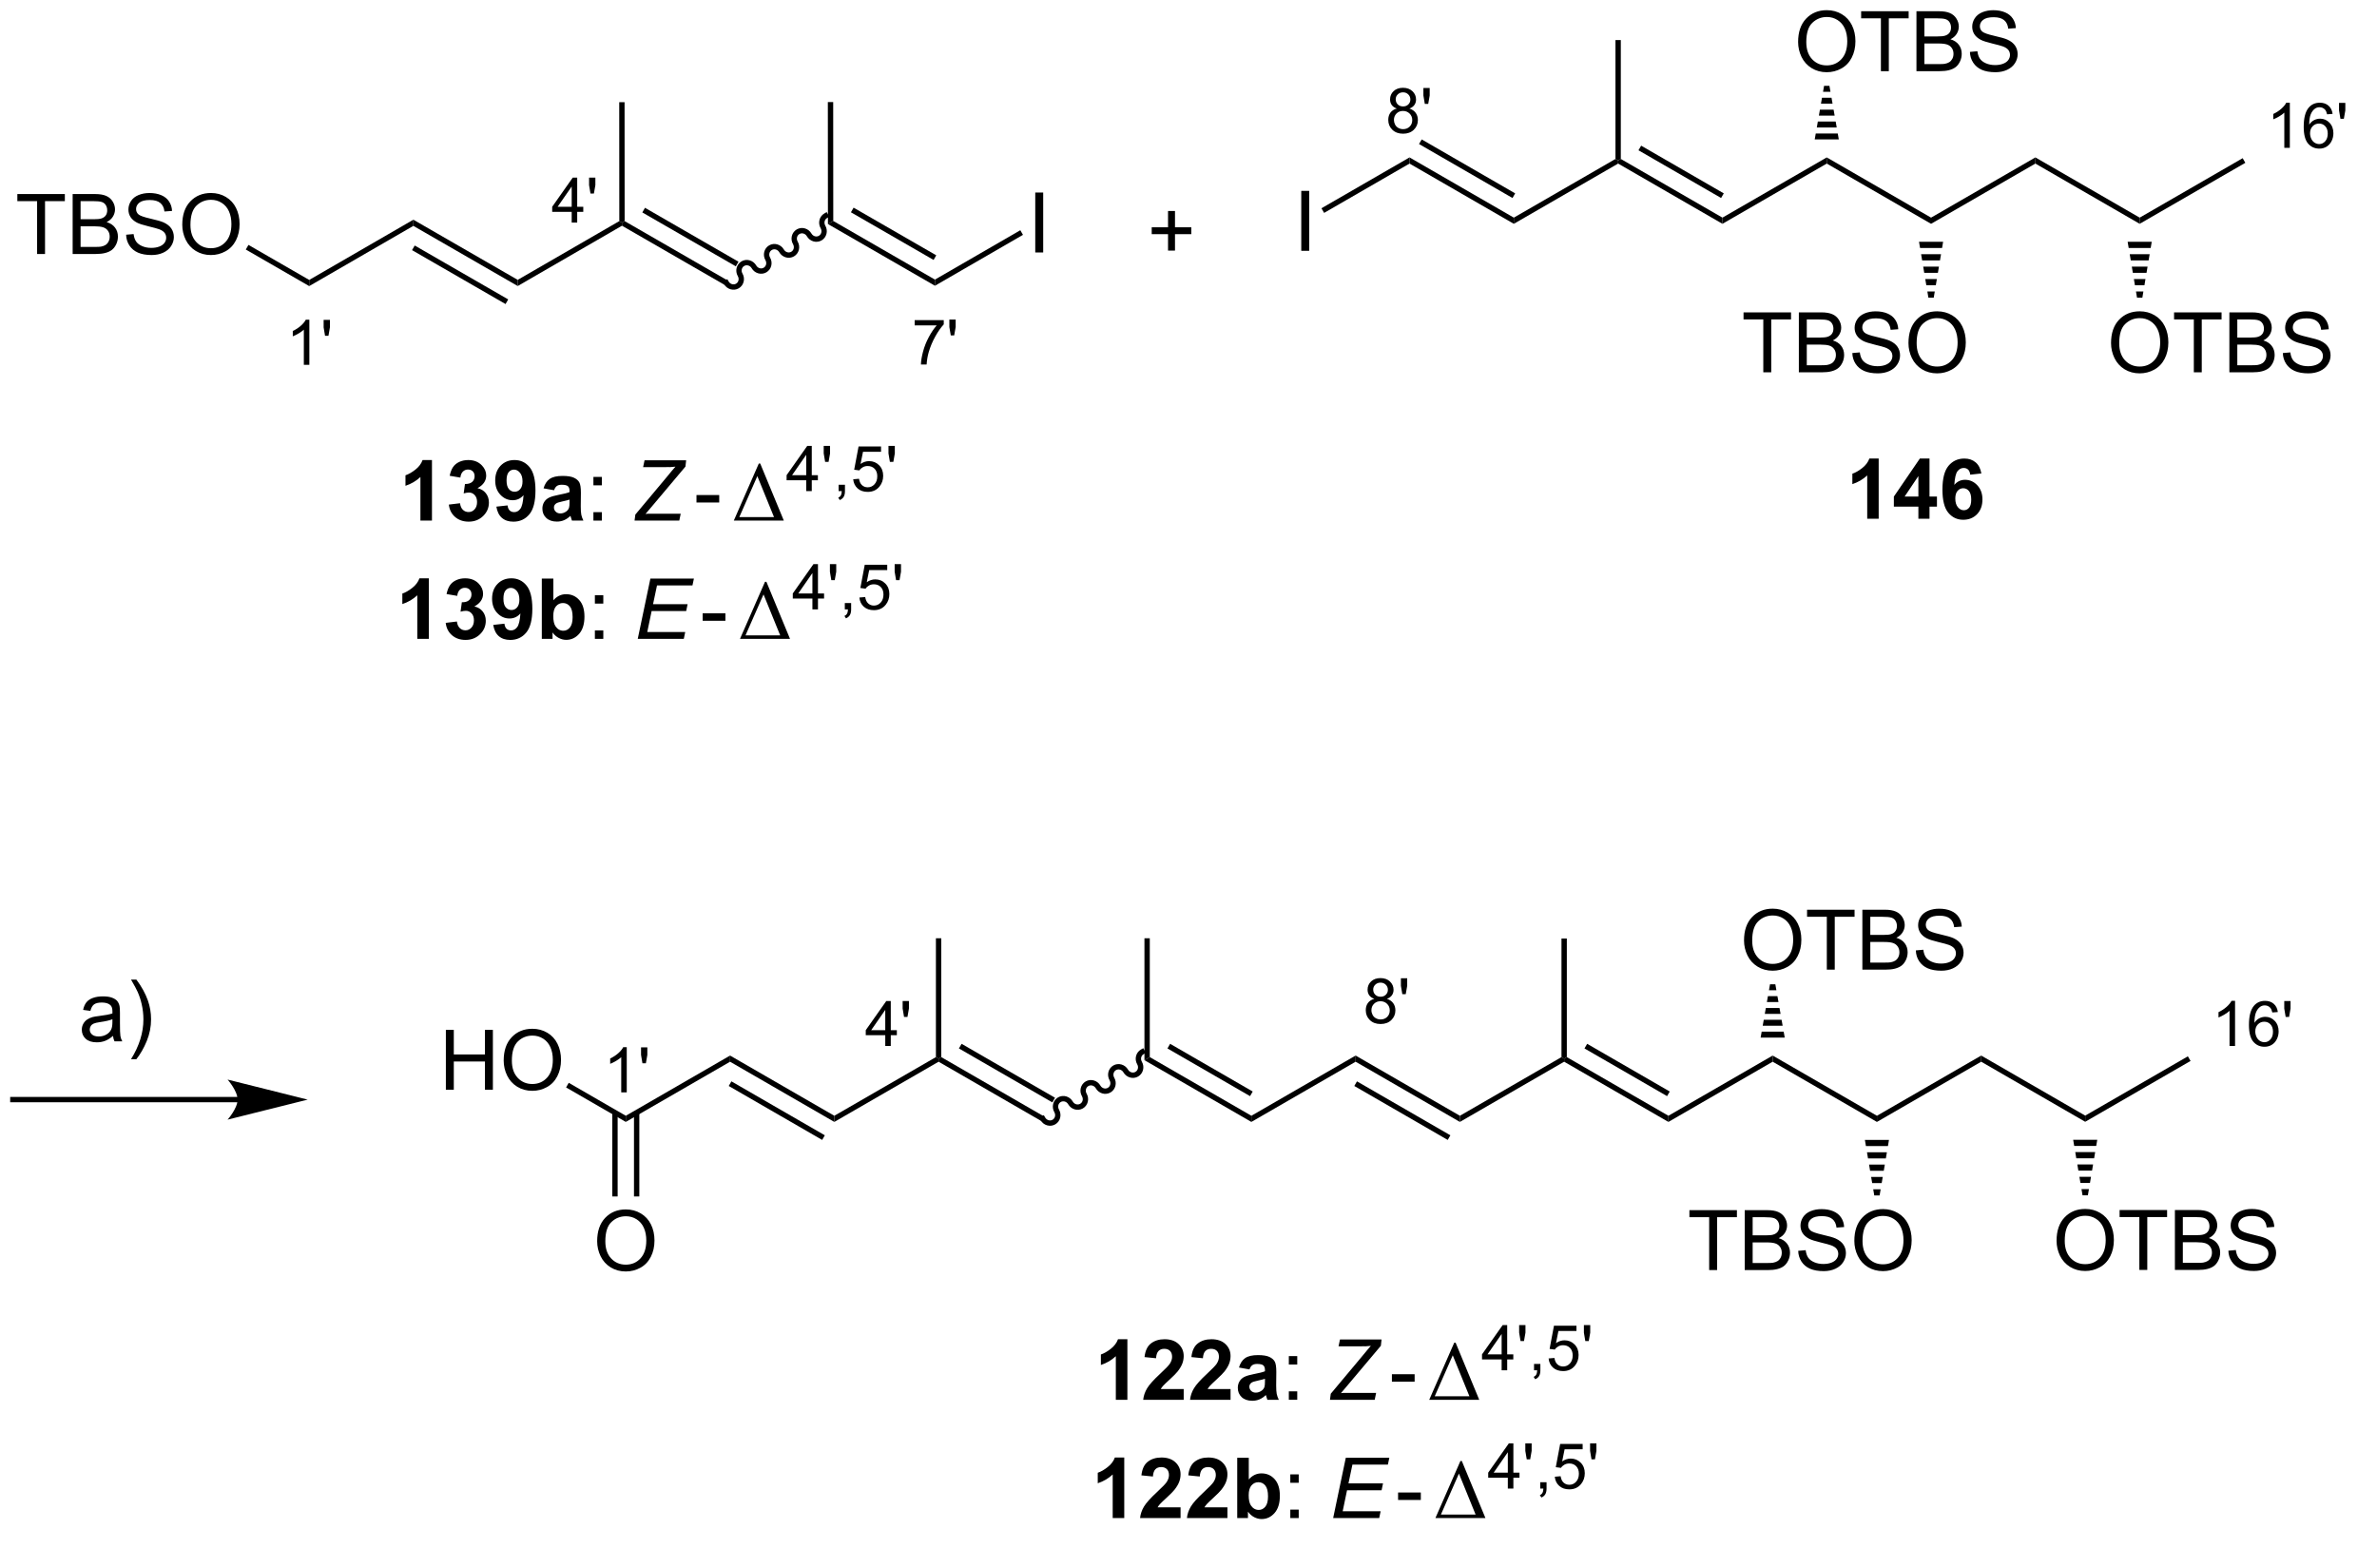 <?xml version="1.0" encoding="UTF-8"?>
<!DOCTYPE svg PUBLIC '-//W3C//DTD SVG 1.0//EN'
          'http://www.w3.org/TR/2001/REC-SVG-20010904/DTD/svg10.dtd'>
<svg stroke-dasharray="none" shape-rendering="auto" xmlns="http://www.w3.org/2000/svg" font-family="'Dialog'" text-rendering="auto" width="623" fill-opacity="1" color-interpolation="auto" color-rendering="auto" preserveAspectRatio="xMidYMid meet" font-size="12px" viewBox="0 0 623 411" fill="black" xmlns:xlink="http://www.w3.org/1999/xlink" stroke="black" image-rendering="auto" stroke-miterlimit="10" stroke-linecap="square" stroke-linejoin="miter" font-style="normal" stroke-width="1" height="411" stroke-dashoffset="0" font-weight="normal" stroke-opacity="1"
><!--Generated by the Batik Graphics2D SVG Generator--><defs id="genericDefs"
  /><g
  ><defs id="defs1"
    ><clipPath clipPathUnits="userSpaceOnUse" id="clipPath1"
      ><path d="M0.553 1.598 L233.857 1.598 L233.857 155.476 L0.553 155.476 L0.553 1.598 Z"
      /></clipPath
      ><clipPath clipPathUnits="userSpaceOnUse" id="clipPath2"
      ><path d="M-0.477 2.131 L-0.477 151.267 L225.507 151.267 L225.507 2.131 Z"
      /></clipPath
      ><clipPath clipPathUnits="userSpaceOnUse" id="clipPath3"
      ><path d="M-0.477 2.131 L-0.477 150.757 L225.368 150.757 L225.368 2.131 Z"
      /></clipPath
    ></defs
    ><g transform="scale(2.667,2.667) translate(-0.553,-1.598) matrix(1.029,0,0,1.029,1.044,-0.593)"
    ><path d="M59.38 106.444 L58.853 106.444 L58.853 103.083 Q58.662 103.264 58.353 103.446 Q58.044 103.628 57.798 103.72 L57.798 103.21 Q58.24 103.001 58.57 102.706 Q58.902 102.409 59.041 102.132 L59.38 102.132 L59.38 106.444 ZM60.879 103.669 L60.745 102.866 L60.745 102.149 L61.346 102.149 L61.346 102.866 L61.206 103.669 L60.879 103.669 Z" stroke="none" clip-path="url(#clipPath3)"
    /></g
    ><g transform="matrix(2.743,0,0,2.743,1.309,-5.844)"
    ><path d="M84.11 102.067 L84.11 101.038 L82.246 101.038 L82.246 100.555 L84.207 97.772 L84.637 97.772 L84.637 100.555 L85.217 100.555 L85.217 101.038 L84.637 101.038 L84.637 102.067 L84.11 102.067 ZM84.11 100.555 L84.11 98.618 L82.766 100.555 L84.11 100.555 ZM85.905 99.292 L85.771 98.489 L85.771 97.772 L86.372 97.772 L86.372 98.489 L86.232 99.292 L85.905 99.292 Z" stroke="none" clip-path="url(#clipPath3)"
    /></g
    ><g transform="matrix(2.743,0,0,2.743,1.309,-5.844)"
    ><path d="M130.84 97.562 Q130.512 97.443 130.353 97.221 Q130.195 96.998 130.195 96.687 Q130.195 96.219 130.531 95.9 Q130.869 95.58 131.43 95.58 Q131.992 95.58 132.334 95.906 Q132.678 96.232 132.678 96.701 Q132.678 97 132.519 97.223 Q132.363 97.443 132.045 97.562 Q132.439 97.691 132.646 97.978 Q132.853 98.266 132.853 98.664 Q132.853 99.215 132.463 99.592 Q132.074 99.967 131.437 99.967 Q130.803 99.967 130.412 99.59 Q130.023 99.213 130.023 98.65 Q130.023 98.23 130.234 97.949 Q130.447 97.666 130.84 97.562 ZM130.734 96.67 Q130.734 96.975 130.93 97.168 Q131.127 97.361 131.441 97.361 Q131.746 97.361 131.939 97.17 Q132.135 96.977 132.135 96.699 Q132.135 96.408 131.934 96.211 Q131.734 96.014 131.435 96.014 Q131.133 96.014 130.934 96.207 Q130.734 96.4 130.734 96.67 ZM130.564 98.652 Q130.564 98.879 130.672 99.09 Q130.779 99.301 130.99 99.416 Q131.201 99.531 131.443 99.531 Q131.822 99.531 132.068 99.289 Q132.314 99.045 132.314 98.67 Q132.314 98.289 132.06 98.041 Q131.806 97.791 131.426 97.791 Q131.055 97.791 130.809 98.037 Q130.564 98.283 130.564 98.652 ZM133.515 97.117 L133.38 96.314 L133.38 95.598 L133.981 95.598 L133.981 96.314 L133.841 97.117 L133.515 97.117 Z" stroke="none" clip-path="url(#clipPath3)"
    /></g
    ><g transform="matrix(2.743,0,0,2.743,1.309,-5.844)"
    ><path d="M213.084 102.067 L212.556 102.067 L212.556 98.706 Q212.365 98.888 212.056 99.069 Q211.748 99.251 211.502 99.343 L211.502 98.833 Q211.943 98.624 212.273 98.329 Q212.605 98.032 212.744 97.755 L213.084 97.755 L213.084 102.067 ZM217.171 98.823 L216.645 98.864 Q216.575 98.553 216.446 98.413 Q216.233 98.188 215.919 98.188 Q215.667 98.188 215.477 98.329 Q215.227 98.511 215.083 98.86 Q214.94 99.208 214.934 99.852 Q215.126 99.561 215.401 99.421 Q215.676 99.28 215.977 99.28 Q216.505 99.28 216.876 99.669 Q217.247 100.057 217.247 100.673 Q217.247 101.077 217.071 101.425 Q216.897 101.77 216.592 101.956 Q216.288 102.141 215.901 102.141 Q215.243 102.141 214.827 101.657 Q214.411 101.171 214.411 100.057 Q214.411 98.811 214.87 98.247 Q215.272 97.755 215.952 97.755 Q216.458 97.755 216.782 98.04 Q217.106 98.323 217.171 98.823 ZM215.016 100.675 Q215.016 100.948 215.131 101.198 Q215.249 101.446 215.456 101.577 Q215.665 101.706 215.893 101.706 Q216.227 101.706 216.467 101.436 Q216.708 101.167 216.708 100.704 Q216.708 100.259 216.469 100.003 Q216.233 99.747 215.872 99.747 Q215.514 99.747 215.264 100.003 Q215.016 100.259 215.016 100.675 ZM217.92 99.292 L217.785 98.489 L217.785 97.772 L218.386 97.772 L218.386 98.489 L218.246 99.292 L217.92 99.292 Z" stroke="none" clip-path="url(#clipPath3)"
    /></g
    ><g transform="matrix(2.743,0,0,2.743,1.309,-5.844)"
    ><path d="M218.317 16.256 L217.79 16.256 L217.79 12.895 Q217.598 13.076 217.29 13.258 Q216.981 13.44 216.735 13.531 L216.735 13.021 Q217.177 12.812 217.507 12.518 Q217.839 12.221 217.977 11.943 L218.317 11.943 L218.317 16.256 ZM222.404 13.012 L221.879 13.053 Q221.808 12.742 221.679 12.602 Q221.466 12.377 221.152 12.377 Q220.9 12.377 220.711 12.518 Q220.461 12.699 220.316 13.049 Q220.174 13.396 220.168 14.041 Q220.359 13.75 220.635 13.609 Q220.91 13.469 221.211 13.469 Q221.738 13.469 222.109 13.857 Q222.48 14.246 222.48 14.861 Q222.48 15.266 222.304 15.613 Q222.131 15.959 221.826 16.145 Q221.521 16.33 221.135 16.33 Q220.476 16.33 220.06 15.846 Q219.644 15.359 219.644 14.246 Q219.644 13 220.103 12.436 Q220.506 11.943 221.185 11.943 Q221.691 11.943 222.015 12.229 Q222.34 12.512 222.404 13.012 ZM220.25 14.863 Q220.25 15.137 220.365 15.387 Q220.482 15.635 220.689 15.766 Q220.898 15.895 221.127 15.895 Q221.461 15.895 221.701 15.625 Q221.941 15.355 221.941 14.893 Q221.941 14.447 221.703 14.191 Q221.466 13.936 221.105 13.936 Q220.748 13.936 220.498 14.191 Q220.25 14.447 220.25 14.863 ZM223.153 13.48 L223.018 12.678 L223.018 11.961 L223.62 11.961 L223.62 12.678 L223.479 13.48 L223.153 13.48 Z" stroke="none" clip-path="url(#clipPath3)"
    /></g
    ><g transform="matrix(2.743,0,0,2.743,1.309,-5.844)"
    ><path d="M132.989 12.501 Q132.661 12.382 132.502 12.159 Q132.344 11.937 132.344 11.626 Q132.344 11.157 132.68 10.839 Q133.018 10.519 133.579 10.519 Q134.141 10.519 134.483 10.845 Q134.827 11.171 134.827 11.64 Q134.827 11.939 134.668 12.161 Q134.512 12.382 134.194 12.501 Q134.589 12.63 134.796 12.917 Q135.002 13.204 135.002 13.603 Q135.002 14.153 134.612 14.53 Q134.223 14.905 133.587 14.905 Q132.952 14.905 132.561 14.528 Q132.172 14.152 132.172 13.589 Q132.172 13.169 132.383 12.888 Q132.596 12.605 132.989 12.501 ZM132.883 11.608 Q132.883 11.913 133.079 12.107 Q133.276 12.3 133.59 12.3 Q133.895 12.3 134.089 12.108 Q134.284 11.915 134.284 11.638 Q134.284 11.347 134.083 11.15 Q133.883 10.952 133.584 10.952 Q133.282 10.952 133.083 11.146 Q132.883 11.339 132.883 11.608 ZM132.714 13.591 Q132.714 13.818 132.821 14.028 Q132.928 14.239 133.139 14.355 Q133.35 14.47 133.592 14.47 Q133.971 14.47 134.217 14.228 Q134.464 13.983 134.464 13.608 Q134.464 13.228 134.209 12.98 Q133.956 12.73 133.575 12.73 Q133.204 12.73 132.958 12.976 Q132.714 13.222 132.714 13.591 ZM135.664 12.056 L135.529 11.253 L135.529 10.536 L136.13 10.536 L136.13 11.253 L135.99 12.056 L135.664 12.056 Z" stroke="none" clip-path="url(#clipPath3)"
    /></g
    ><g transform="matrix(2.743,0,0,2.743,1.309,-5.844)"
    ><path d="M29.081 36.987 L28.554 36.987 L28.554 33.626 Q28.363 33.807 28.054 33.989 Q27.745 34.171 27.499 34.262 L27.499 33.753 Q27.941 33.544 28.271 33.249 Q28.603 32.952 28.742 32.675 L29.081 32.675 L29.081 36.987 ZM30.581 34.212 L30.446 33.409 L30.446 32.692 L31.047 32.692 L31.047 33.409 L30.907 34.212 L30.581 34.212 Z" stroke="none" clip-path="url(#clipPath3)"
    /></g
    ><g transform="matrix(2.743,0,0,2.743,1.309,-5.844)"
    ><path d="M54.148 23.398 L54.148 22.369 L52.285 22.369 L52.285 21.887 L54.246 19.104 L54.675 19.104 L54.675 21.887 L55.255 21.887 L55.255 22.369 L54.675 22.369 L54.675 23.398 L54.148 23.398 ZM54.148 21.887 L54.148 19.949 L52.804 21.887 L54.148 21.887 ZM55.944 20.623 L55.809 19.82 L55.809 19.104 L56.411 19.104 L56.411 19.82 L56.27 20.623 L55.944 20.623 Z" stroke="none" clip-path="url(#clipPath3)"
    /></g
    ><g transform="matrix(2.743,0,0,2.743,1.309,-5.844)"
    ><path d="M86.92 33.222 L86.92 32.714 L89.699 32.714 L89.699 33.124 Q89.289 33.562 88.886 34.286 Q88.484 35.009 88.263 35.773 Q88.105 36.312 88.062 36.954 L87.519 36.954 Q87.529 36.446 87.718 35.73 Q87.91 35.011 88.265 34.345 Q88.621 33.679 89.023 33.222 L86.92 33.222 ZM90.37 34.179 L90.235 33.376 L90.235 32.659 L90.837 32.659 L90.837 33.376 L90.696 34.179 L90.37 34.179 Z" stroke="none" clip-path="url(#clipPath3)"
    /></g
    ><g transform="matrix(2.743,0,0,2.743,1.309,-5.844)"
    ><path d="M22.224 106.935 L0.75 106.935 L0.495 106.935 L0.495 107.446 L0.75 107.446 L22.224 107.446 L22.479 107.446 L22.479 106.935 L22.224 106.935 ZM28.924 107.191 L21.27 105.277 C21.27 105.277 22.224 106.353 22.224 107.191 C22.224 108.028 21.27 109.104 21.27 109.104 Z" stroke="none" clip-path="url(#clipPath3)"
    /></g
    ><g transform="matrix(2.743,0,0,2.743,1.309,-5.844)"
    ><path d="M10.322 101.102 Q9.926 101.44 9.56 101.579 Q9.196 101.717 8.777 101.717 Q8.083 101.717 7.712 101.379 Q7.34 101.039 7.34 100.514 Q7.34 100.206 7.479 99.95 Q7.622 99.694 7.849 99.541 Q8.075 99.386 8.36 99.307 Q8.571 99.251 8.993 99.201 Q9.855 99.098 10.264 98.956 Q10.266 98.808 10.266 98.769 Q10.266 98.334 10.066 98.157 Q9.792 97.915 9.254 97.915 Q8.753 97.915 8.513 98.091 Q8.273 98.268 8.16 98.713 L7.464 98.618 Q7.559 98.173 7.775 97.899 Q7.994 97.622 8.405 97.474 Q8.816 97.326 9.357 97.326 Q9.895 97.326 10.229 97.453 Q10.567 97.58 10.725 97.772 Q10.883 97.962 10.947 98.255 Q10.984 98.436 10.984 98.911 L10.984 99.86 Q10.984 100.854 11.028 101.118 Q11.073 101.379 11.208 101.622 L10.464 101.622 Q10.353 101.4 10.322 101.102 ZM10.264 99.512 Q9.876 99.671 9.101 99.781 Q8.661 99.845 8.479 99.924 Q8.297 100.003 8.197 100.156 Q8.099 100.309 8.099 100.493 Q8.099 100.778 8.315 100.968 Q8.531 101.158 8.945 101.158 Q9.357 101.158 9.676 100.978 Q9.998 100.799 10.148 100.485 Q10.264 100.245 10.264 99.773 L10.264 99.512 ZM12.554 103.328 L12.042 103.328 Q13.226 101.427 13.226 99.525 Q13.226 98.782 13.055 98.049 Q12.92 97.456 12.68 96.91 Q12.525 96.554 12.042 95.723 L12.554 95.723 Q13.297 96.717 13.653 97.717 Q13.957 98.579 13.957 99.52 Q13.957 100.588 13.548 101.587 Q13.139 102.584 12.554 103.328 Z" stroke="none" clip-path="url(#clipPath3)"
    /></g
    ><g transform="matrix(2.743,0,0,2.743,1.309,-5.844)"
    ><path d="M42.126 106.251 L42.126 100.524 L42.884 100.524 L42.884 102.876 L45.861 102.876 L45.861 100.524 L46.618 100.524 L46.618 106.251 L45.861 106.251 L45.861 103.55 L42.884 103.55 L42.884 106.251 L42.126 106.251 ZM47.651 103.462 Q47.651 102.035 48.417 101.23 Q49.182 100.423 50.393 100.423 Q51.185 100.423 51.82 100.803 Q52.458 101.181 52.792 101.858 Q53.128 102.535 53.128 103.394 Q53.128 104.266 52.776 104.954 Q52.425 105.641 51.779 105.996 Q51.135 106.35 50.388 106.35 Q49.581 106.35 48.943 105.959 Q48.307 105.566 47.979 104.891 Q47.651 104.214 47.651 103.462 ZM48.432 103.472 Q48.432 104.509 48.987 105.105 Q49.544 105.699 50.385 105.699 Q51.24 105.699 51.792 105.097 Q52.346 104.496 52.346 103.391 Q52.346 102.691 52.109 102.17 Q51.872 101.649 51.417 101.363 Q50.964 101.074 50.396 101.074 Q49.591 101.074 49.01 101.629 Q48.432 102.181 48.432 103.472 Z" stroke="none" clip-path="url(#clipPath3)"
    /></g
    ><g transform="matrix(2.743,0,0,2.743,1.309,-5.844)"
    ><path d="M53.612 106.027 L53.867 105.585 L59.319 108.733 L59.319 109.322 Z" stroke="none" clip-path="url(#clipPath3)"
    /></g
    ><g transform="matrix(2.743,0,0,2.743,1.309,-5.844)"
    ><path d="M59.319 109.322 L59.319 108.733 L69.281 102.981 L69.281 103.57 Z" stroke="none" clip-path="url(#clipPath3)"
    /></g
    ><g transform="matrix(2.743,0,0,2.743,1.309,-5.844)"
    ><path d="M69.281 103.57 L69.281 102.981 L79.243 108.733 L79.243 109.322 ZM69.154 105.888 L78.081 111.042 L78.336 110.6 L69.409 105.446 Z" stroke="none" clip-path="url(#clipPath3)"
    /></g
    ><g transform="matrix(2.743,0,0,2.743,1.309,-5.844)"
    ><path d="M79.243 109.322 L79.243 108.733 L88.95 103.129 L89.206 103.276 L89.206 103.57 Z" stroke="none" clip-path="url(#clipPath3)"
    /></g
    ><g transform="matrix(2.743,0,0,2.743,1.309,-5.844)"
    ><path d="M89.206 103.57 L89.206 103.276 L89.461 103.129 L99.295 108.807 L99.04 109.249 ZM91.148 102.301 L100.075 107.455 L100.331 107.013 L91.404 101.859 Z" stroke="none" clip-path="url(#clipPath3)"
    /></g
    ><g transform="matrix(2.743,0,0,2.743,1.309,-5.844)"
    ><path d="M98.947 109.155 C99.236 109.657 99.865 109.836 100.352 109.555 C100.838 109.274 100.998 108.64 100.708 108.138 C100.56 107.881 100.635 107.558 100.878 107.418 C101.12 107.278 101.437 107.374 101.586 107.631 C101.876 108.133 102.505 108.312 102.991 108.031 C103.478 107.75 103.637 107.116 103.348 106.614 C103.199 106.357 103.275 106.034 103.517 105.894 C103.76 105.754 104.077 105.85 104.226 106.107 C104.515 106.609 105.144 106.788 105.631 106.507 C106.117 106.226 106.277 105.592 105.987 105.09 C105.838 104.833 105.914 104.51 106.157 104.371 C106.399 104.231 106.716 104.326 106.865 104.583 C107.155 105.085 107.784 105.264 108.27 104.983 C108.757 104.702 108.916 104.068 108.627 103.567 C108.478 103.309 108.554 102.987 108.796 102.847 L109.017 102.719 L108.762 102.277 L108.541 102.405 C108.055 102.685 107.895 103.32 108.185 103.821 C108.334 104.079 108.258 104.401 108.015 104.541 C107.773 104.681 107.456 104.586 107.307 104.328 C107.017 103.827 106.388 103.648 105.902 103.928 C105.415 104.209 105.256 104.844 105.545 105.345 C105.694 105.603 105.618 105.925 105.376 106.065 C105.133 106.205 104.816 106.11 104.668 105.852 C104.378 105.351 103.749 105.172 103.262 105.452 C102.776 105.733 102.616 106.367 102.906 106.869 C103.055 107.127 102.979 107.449 102.736 107.589 C102.494 107.729 102.177 107.634 102.028 107.376 C101.739 106.874 101.109 106.695 100.623 106.976 C100.136 107.257 99.977 107.891 100.266 108.393 C100.415 108.651 100.339 108.973 100.097 109.113 C99.855 109.253 99.537 109.158 99.389 108.9 L99.261 108.679 L98.819 108.934 L98.947 109.155 Z" stroke="none" clip-path="url(#clipPath3)"
    /></g
    ><g transform="matrix(2.743,0,0,2.743,1.309,-5.844)"
    ><path d="M108.875 103.423 L109.385 103.129 L119.092 108.733 L119.092 109.322 ZM111.073 102.301 L118.965 106.858 L119.22 106.416 L111.328 101.859 Z" stroke="none" clip-path="url(#clipPath3)"
    /></g
    ><g transform="matrix(2.743,0,0,2.743,1.309,-5.844)"
    ><path d="M119.092 109.322 L119.092 108.733 L129.054 102.981 L129.054 103.57 Z" stroke="none" clip-path="url(#clipPath3)"
    /></g
    ><g transform="matrix(2.743,0,0,2.743,1.309,-5.844)"
    ><path d="M89.461 103.129 L89.206 103.276 L88.95 103.129 L88.95 91.773 L89.461 91.773 Z" stroke="none" clip-path="url(#clipPath3)"
    /></g
    ><g transform="matrix(2.743,0,0,2.743,1.309,-5.844)"
    ><path d="M109.385 103.129 L108.875 103.423 L108.875 91.773 L109.385 91.773 Z" stroke="none" clip-path="url(#clipPath3)"
    /></g
    ><g transform="matrix(2.743,0,0,2.743,1.309,-5.844)"
    ><path d="M129.054 103.57 L129.054 102.981 L139.016 108.733 L139.016 109.322 ZM128.927 105.888 L137.853 111.042 L138.109 110.6 L129.182 105.446 Z" stroke="none" clip-path="url(#clipPath3)"
    /></g
    ><g transform="matrix(2.743,0,0,2.743,1.309,-5.844)"
    ><path d="M139.016 109.322 L139.016 108.733 L148.723 103.129 L148.978 103.276 L148.978 103.57 Z" stroke="none" clip-path="url(#clipPath3)"
    /></g
    ><g transform="matrix(2.743,0,0,2.743,1.309,-5.844)"
    ><path d="M148.978 103.57 L148.978 103.276 L149.234 103.129 L158.941 108.733 L158.941 109.322 ZM150.922 102.301 L158.813 106.858 L159.068 106.416 L151.177 101.859 Z" stroke="none" clip-path="url(#clipPath3)"
    /></g
    ><g transform="matrix(2.743,0,0,2.743,1.309,-5.844)"
    ><path d="M158.941 109.322 L158.941 108.733 L168.903 102.981 L168.903 103.57 Z" stroke="none" clip-path="url(#clipPath3)"
    /></g
    ><g transform="matrix(2.743,0,0,2.743,1.309,-5.844)"
    ><path d="M168.903 103.57 L168.903 102.981 L178.865 108.733 L178.865 109.322 Z" stroke="none" clip-path="url(#clipPath3)"
    /></g
    ><g transform="matrix(2.743,0,0,2.743,1.309,-5.844)"
    ><path d="M178.865 109.322 L178.865 108.733 L188.827 102.981 L188.827 103.57 Z" stroke="none" clip-path="url(#clipPath3)"
    /></g
    ><g transform="matrix(2.743,0,0,2.743,1.309,-5.844)"
    ><path d="M188.827 103.57 L188.827 102.981 L198.766 108.719 L198.766 109.308 Z" stroke="none" clip-path="url(#clipPath3)"
    /></g
    ><g transform="matrix(2.743,0,0,2.743,1.309,-5.844)"
    ><path d="M198.766 109.308 L198.766 108.719 L208.576 103.055 L208.832 103.497 Z" stroke="none" clip-path="url(#clipPath3)"
    /></g
    ><g transform="matrix(2.743,0,0,2.743,1.309,-5.844)"
    ><path d="M149.234 103.129 L148.978 103.276 L148.723 103.129 L148.723 91.8 L149.234 91.8 Z" stroke="none" clip-path="url(#clipPath3)"
    /></g
    ><g transform="matrix(2.743,0,0,2.743,1.309,-5.844)"
    ><path d="M166.166 91.986 Q166.166 90.559 166.931 89.754 Q167.697 88.947 168.908 88.947 Q169.7 88.947 170.335 89.327 Q170.973 89.705 171.306 90.382 Q171.643 91.059 171.643 91.918 Q171.643 92.791 171.291 93.478 Q170.939 94.166 170.293 94.52 Q169.65 94.874 168.903 94.874 Q168.096 94.874 167.458 94.483 Q166.822 94.09 166.494 93.416 Q166.166 92.739 166.166 91.986 ZM166.947 91.996 Q166.947 93.033 167.502 93.629 Q168.059 94.223 168.9 94.223 Q169.755 94.223 170.306 93.621 Q170.861 93.02 170.861 91.916 Q170.861 91.215 170.624 90.694 Q170.387 90.173 169.931 89.887 Q169.478 89.598 168.911 89.598 Q168.106 89.598 167.525 90.153 Q166.947 90.705 166.947 91.996 ZM174.076 94.775 L174.076 89.723 L172.188 89.723 L172.188 89.048 L176.727 89.048 L176.727 89.723 L174.834 89.723 L174.834 94.775 L174.076 94.775 ZM177.473 94.775 L177.473 89.048 L179.622 89.048 Q180.278 89.048 180.674 89.223 Q181.072 89.395 181.296 89.757 Q181.52 90.119 181.52 90.512 Q181.52 90.879 181.32 91.205 Q181.122 91.528 180.721 91.728 Q181.239 91.879 181.518 92.246 Q181.799 92.614 181.799 93.114 Q181.799 93.517 181.627 93.864 Q181.458 94.207 181.208 94.395 Q180.958 94.582 180.58 94.679 Q180.205 94.775 179.658 94.775 L177.473 94.775 ZM178.231 91.455 L179.471 91.455 Q179.973 91.455 180.192 91.387 Q180.481 91.301 180.627 91.103 Q180.775 90.903 180.775 90.603 Q180.775 90.317 180.637 90.1 Q180.502 89.884 180.247 89.804 Q179.994 89.723 179.377 89.723 L178.231 89.723 L178.231 91.455 ZM178.231 94.098 L179.658 94.098 Q180.025 94.098 180.174 94.072 Q180.434 94.025 180.609 93.916 Q180.786 93.806 180.898 93.598 Q181.012 93.387 181.012 93.114 Q181.012 92.793 180.848 92.559 Q180.684 92.322 180.393 92.225 Q180.103 92.129 179.556 92.129 L178.231 92.129 L178.231 94.098 ZM182.583 92.934 L183.299 92.871 Q183.348 93.301 183.533 93.577 Q183.721 93.853 184.111 94.022 Q184.502 94.192 184.989 94.192 Q185.424 94.192 185.755 94.064 Q186.088 93.934 186.249 93.71 Q186.411 93.486 186.411 93.22 Q186.411 92.95 186.255 92.749 Q186.098 92.548 185.739 92.41 Q185.51 92.322 184.721 92.132 Q183.931 91.942 183.614 91.775 Q183.205 91.559 183.002 91.241 Q182.801 90.923 182.801 90.528 Q182.801 90.095 183.046 89.718 Q183.293 89.34 183.765 89.145 Q184.239 88.95 184.817 88.95 Q185.455 88.95 185.939 89.155 Q186.426 89.361 186.687 89.759 Q186.95 90.158 186.971 90.66 L186.244 90.715 Q186.184 90.173 185.846 89.897 Q185.51 89.619 184.848 89.619 Q184.161 89.619 183.846 89.871 Q183.533 90.121 183.533 90.478 Q183.533 90.785 183.755 90.986 Q183.973 91.184 184.898 91.395 Q185.822 91.603 186.166 91.759 Q186.666 91.989 186.903 92.343 Q187.143 92.697 187.143 93.158 Q187.143 93.614 186.88 94.02 Q186.619 94.423 186.127 94.65 Q185.637 94.874 185.025 94.874 Q184.247 94.874 183.721 94.647 Q183.197 94.418 182.898 93.965 Q182.598 93.509 182.583 92.934 Z" stroke="none" clip-path="url(#clipPath3)"
    /></g
    ><g transform="matrix(2.743,0,0,2.743,1.309,-5.844)"
    ><path d="M167.752 101.263 L167.851 100.698 L169.954 100.698 L170.054 101.263 ZM167.951 100.132 L168.051 99.566 L169.755 99.566 L169.855 100.132 ZM168.15 99.001 L168.25 98.435 L169.556 98.435 L169.656 99.001 ZM168.349 97.87 L168.449 97.304 L169.357 97.304 L169.457 97.87 ZM168.548 96.738 L168.648 96.173 L169.158 96.173 L169.257 96.738 Z" stroke="none" clip-path="url(#clipPath3)"
    /></g
    ><g transform="matrix(2.743,0,0,2.743,1.309,-5.844)"
    ><path d="M162.835 123.478 L162.835 118.426 L160.947 118.426 L160.947 117.752 L165.486 117.752 L165.486 118.426 L163.593 118.426 L163.593 123.478 L162.835 123.478 ZM166.232 123.478 L166.232 117.752 L168.381 117.752 Q169.037 117.752 169.433 117.926 Q169.831 118.098 170.055 118.46 Q170.279 118.822 170.279 119.215 Q170.279 119.583 170.079 119.908 Q169.881 120.231 169.48 120.431 Q169.998 120.583 170.276 120.95 Q170.558 121.317 170.558 121.817 Q170.558 122.221 170.386 122.567 Q170.217 122.911 169.967 123.098 Q169.717 123.286 169.339 123.382 Q168.964 123.478 168.417 123.478 L166.232 123.478 ZM166.99 120.158 L168.23 120.158 Q168.732 120.158 168.951 120.09 Q169.24 120.004 169.386 119.806 Q169.534 119.606 169.534 119.306 Q169.534 119.02 169.396 118.804 Q169.261 118.588 169.006 118.507 Q168.753 118.426 168.136 118.426 L166.99 118.426 L166.99 120.158 ZM166.99 122.801 L168.417 122.801 Q168.784 122.801 168.933 122.775 Q169.193 122.728 169.368 122.619 Q169.545 122.51 169.657 122.301 Q169.771 122.09 169.771 121.817 Q169.771 121.497 169.607 121.262 Q169.443 121.025 169.151 120.929 Q168.863 120.833 168.316 120.833 L166.99 120.833 L166.99 122.801 ZM171.342 121.637 L172.058 121.575 Q172.107 122.004 172.292 122.281 Q172.48 122.556 172.87 122.726 Q173.261 122.895 173.748 122.895 Q174.183 122.895 174.513 122.767 Q174.847 122.637 175.008 122.413 Q175.17 122.189 175.17 121.924 Q175.17 121.653 175.013 121.452 Q174.857 121.252 174.498 121.114 Q174.269 121.025 173.48 120.835 Q172.691 120.645 172.373 120.478 Q171.964 120.262 171.761 119.945 Q171.56 119.627 171.56 119.231 Q171.56 118.799 171.805 118.421 Q172.053 118.043 172.524 117.848 Q172.998 117.653 173.576 117.653 Q174.214 117.653 174.698 117.859 Q175.185 118.064 175.446 118.463 Q175.709 118.861 175.73 119.364 L175.003 119.418 Q174.943 118.877 174.605 118.601 Q174.269 118.322 173.607 118.322 Q172.92 118.322 172.605 118.575 Q172.292 118.825 172.292 119.181 Q172.292 119.489 172.513 119.689 Q172.732 119.887 173.657 120.098 Q174.581 120.306 174.925 120.463 Q175.425 120.692 175.662 121.046 Q175.901 121.4 175.901 121.861 Q175.901 122.317 175.638 122.723 Q175.378 123.127 174.886 123.353 Q174.396 123.577 173.784 123.577 Q173.006 123.577 172.48 123.351 Q171.956 123.122 171.657 122.668 Q171.357 122.213 171.342 121.637 ZM176.706 120.689 Q176.706 119.262 177.472 118.458 Q178.238 117.65 179.448 117.65 Q180.24 117.65 180.875 118.031 Q181.513 118.408 181.847 119.085 Q182.183 119.762 182.183 120.622 Q182.183 121.494 181.831 122.181 Q181.48 122.869 180.834 123.223 Q180.191 123.577 179.443 123.577 Q178.636 123.577 177.998 123.187 Q177.363 122.793 177.034 122.119 Q176.706 121.442 176.706 120.689 ZM177.488 120.7 Q177.488 121.736 178.042 122.333 Q178.599 122.926 179.441 122.926 Q180.295 122.926 180.847 122.325 Q181.401 121.723 181.401 120.619 Q181.401 119.918 181.165 119.398 Q180.928 118.877 180.472 118.59 Q180.019 118.301 179.451 118.301 Q178.646 118.301 178.066 118.856 Q177.488 119.408 177.488 120.7 Z" stroke="none" clip-path="url(#clipPath3)"
    /></g
    ><g transform="matrix(2.743,0,0,2.743,1.309,-5.844)"
    ><path d="M180.016 111.04 L179.916 111.63 L177.814 111.63 L177.714 111.04 ZM179.817 112.219 L179.717 112.809 L178.013 112.809 L177.913 112.219 ZM179.618 113.398 L179.518 113.988 L178.212 113.988 L178.112 113.398 ZM179.419 114.578 L179.319 115.167 L178.411 115.167 L178.311 114.578 ZM179.22 115.757 L179.12 116.346 L178.61 116.346 L178.51 115.757 Z" stroke="none" clip-path="url(#clipPath3)"
    /></g
    ><g transform="matrix(2.743,0,0,2.743,1.309,-5.844)"
    ><path d="M196.029 120.675 Q196.029 119.249 196.794 118.444 Q197.56 117.636 198.771 117.636 Q199.562 117.636 200.198 118.017 Q200.836 118.394 201.169 119.071 Q201.505 119.749 201.505 120.608 Q201.505 121.48 201.154 122.168 Q200.802 122.855 200.156 123.209 Q199.513 123.564 198.766 123.564 Q197.958 123.564 197.32 123.173 Q196.685 122.78 196.357 122.105 Q196.029 121.428 196.029 120.675 ZM196.81 120.686 Q196.81 121.722 197.364 122.319 Q197.922 122.912 198.763 122.912 Q199.617 122.912 200.169 122.311 Q200.724 121.709 200.724 120.605 Q200.724 119.905 200.487 119.384 Q200.25 118.863 199.794 118.577 Q199.341 118.287 198.773 118.287 Q197.969 118.287 197.388 118.842 Q196.81 119.394 196.81 120.686 ZM203.939 123.465 L203.939 118.412 L202.051 118.412 L202.051 117.738 L206.59 117.738 L206.59 118.412 L204.697 118.412 L204.697 123.465 L203.939 123.465 ZM207.336 123.465 L207.336 117.738 L209.484 117.738 Q210.141 117.738 210.536 117.912 Q210.935 118.084 211.159 118.446 Q211.383 118.808 211.383 119.202 Q211.383 119.569 211.182 119.894 Q210.984 120.217 210.583 120.418 Q211.101 120.569 211.38 120.936 Q211.661 121.303 211.661 121.803 Q211.661 122.207 211.489 122.553 Q211.32 122.897 211.07 123.084 Q210.82 123.272 210.443 123.368 Q210.068 123.465 209.521 123.465 L207.336 123.465 ZM208.094 120.144 L209.333 120.144 Q209.836 120.144 210.055 120.077 Q210.344 119.991 210.489 119.793 Q210.638 119.592 210.638 119.293 Q210.638 119.006 210.5 118.79 Q210.364 118.574 210.109 118.493 Q209.857 118.412 209.239 118.412 L208.094 118.412 L208.094 120.144 ZM208.094 122.787 L209.521 122.787 Q209.888 122.787 210.036 122.761 Q210.297 122.715 210.471 122.605 Q210.648 122.496 210.76 122.287 Q210.875 122.077 210.875 121.803 Q210.875 121.483 210.711 121.249 Q210.547 121.011 210.255 120.915 Q209.966 120.819 209.419 120.819 L208.094 120.819 L208.094 122.787 ZM212.445 121.624 L213.161 121.561 Q213.211 121.991 213.396 122.267 Q213.583 122.543 213.974 122.712 Q214.364 122.881 214.851 122.881 Q215.286 122.881 215.617 122.754 Q215.951 122.624 216.112 122.4 Q216.273 122.175 216.273 121.91 Q216.273 121.639 216.117 121.439 Q215.961 121.238 215.601 121.1 Q215.372 121.011 214.583 120.821 Q213.794 120.631 213.476 120.465 Q213.068 120.249 212.864 119.931 Q212.664 119.613 212.664 119.217 Q212.664 118.785 212.909 118.407 Q213.156 118.03 213.628 117.834 Q214.101 117.639 214.68 117.639 Q215.318 117.639 215.802 117.845 Q216.289 118.05 216.549 118.449 Q216.812 118.847 216.833 119.35 L216.107 119.405 Q216.047 118.863 215.708 118.587 Q215.372 118.308 214.711 118.308 Q214.023 118.308 213.708 118.561 Q213.396 118.811 213.396 119.168 Q213.396 119.475 213.617 119.675 Q213.836 119.874 214.76 120.084 Q215.685 120.293 216.029 120.449 Q216.529 120.678 216.766 121.032 Q217.005 121.386 217.005 121.847 Q217.005 122.303 216.742 122.709 Q216.482 123.113 215.989 123.34 Q215.5 123.564 214.888 123.564 Q214.109 123.564 213.583 123.337 Q213.06 123.108 212.76 122.655 Q212.461 122.199 212.445 121.624 Z" stroke="none" clip-path="url(#clipPath3)"
    /></g
    ><g transform="matrix(2.743,0,0,2.743,1.309,-5.844)"
    ><path d="M199.917 111.026 L199.817 111.616 L197.714 111.616 L197.615 111.026 ZM199.717 112.206 L199.618 112.795 L197.913 112.795 L197.814 112.206 ZM199.518 113.385 L199.419 113.974 L198.112 113.974 L198.013 113.385 ZM199.319 114.564 L199.22 115.153 L198.311 115.153 L198.212 114.564 ZM199.12 115.743 L199.021 116.333 L198.511 116.333 L198.411 115.743 Z" stroke="none" clip-path="url(#clipPath3)"
    /></g
    ><g transform="matrix(2.743,0,0,2.743,1.309,-5.844)"
    ><path d="M107.245 135.87 L106.141 135.87 L106.141 131.706 Q105.536 132.272 104.713 132.545 L104.713 131.541 Q105.146 131.4 105.651 131.007 Q106.16 130.611 106.349 130.084 L107.245 130.084 L107.245 135.87 ZM112.626 134.843 L112.626 135.87 L108.755 135.87 Q108.818 135.288 109.133 134.767 Q109.447 134.245 110.375 133.386 Q111.122 132.689 111.289 132.443 Q111.517 132.099 111.517 131.767 Q111.517 131.397 111.318 131.198 Q111.122 130.999 110.77 130.999 Q110.425 130.999 110.22 131.208 Q110.016 131.415 109.984 131.9 L108.884 131.79 Q108.983 130.878 109.502 130.482 Q110.021 130.084 110.799 130.084 Q111.651 130.084 112.138 130.545 Q112.626 131.004 112.626 131.688 Q112.626 132.076 112.487 132.429 Q112.348 132.781 112.044 133.166 Q111.845 133.42 111.321 133.899 Q110.799 134.379 110.658 134.536 Q110.519 134.694 110.433 134.843 L112.626 134.843 ZM117.103 134.843 L117.103 135.87 L113.232 135.87 Q113.295 135.288 113.61 134.767 Q113.924 134.245 114.852 133.386 Q115.599 132.689 115.766 132.443 Q115.994 132.099 115.994 131.767 Q115.994 131.397 115.795 131.198 Q115.599 130.999 115.248 130.999 Q114.902 130.999 114.697 131.208 Q114.493 131.415 114.461 131.9 L113.361 131.79 Q113.46 130.878 113.979 130.482 Q114.498 130.084 115.276 130.084 Q116.128 130.084 116.615 130.545 Q117.103 131.004 117.103 131.688 Q117.103 132.076 116.964 132.429 Q116.825 132.781 116.521 133.166 Q116.322 133.42 115.798 133.899 Q115.276 134.379 115.135 134.536 Q114.996 134.694 114.909 134.843 L117.103 134.843 ZM118.912 132.969 L117.909 132.788 Q118.079 132.183 118.49 131.892 Q118.904 131.601 119.717 131.601 Q120.456 131.601 120.817 131.777 Q121.179 131.95 121.326 132.22 Q121.475 132.49 121.475 133.208 L121.462 134.497 Q121.462 135.047 121.514 135.309 Q121.569 135.571 121.713 135.87 L120.621 135.87 Q120.579 135.76 120.516 135.542 Q120.487 135.446 120.477 135.414 Q120.194 135.689 119.871 135.828 Q119.549 135.964 119.182 135.964 Q118.537 135.964 118.165 135.616 Q117.796 135.265 117.796 134.73 Q117.796 134.376 117.964 134.099 Q118.134 133.821 118.438 133.674 Q118.742 133.527 119.316 133.417 Q120.091 133.271 120.39 133.145 L120.39 133.035 Q120.39 132.718 120.233 132.582 Q120.076 132.445 119.638 132.445 Q119.345 132.445 119.18 132.563 Q119.014 132.678 118.912 132.969 ZM120.39 133.865 Q120.178 133.936 119.717 134.036 Q119.258 134.133 119.117 134.227 Q118.899 134.379 118.899 134.615 Q118.899 134.848 119.072 135.018 Q119.245 135.186 119.512 135.186 Q119.811 135.186 120.084 134.99 Q120.283 134.84 120.346 134.623 Q120.39 134.481 120.39 134.086 L120.39 133.865 Z" stroke="none" clip-path="url(#clipPath3)"
    /></g
    ><g transform="matrix(2.743,0,0,2.743,1.309,-5.844)"
    ><path d="M122.671 132.5 L122.671 131.696 L123.476 131.696 L123.476 132.5 L122.671 132.5 ZM122.671 135.87 L122.671 135.063 L123.476 135.063 L123.476 135.87 L122.671 135.87 Z" stroke="none" clip-path="url(#clipPath3)"
    /></g
    ><g transform="matrix(2.743,0,0,2.743,1.309,-5.844)"
    ><path d="M126.602 135.87 L126.678 135.291 L129.563 131.845 L130.161 131.122 Q130.341 130.902 130.509 130.716 Q130.145 130.76 129.998 130.76 L129.81 130.755 L129.582 130.76 L129.359 130.763 L127.42 130.763 L127.559 130.108 L131.531 130.108 L131.466 130.708 L128.371 134.384 Q127.802 135.063 127.648 135.236 Q127.821 135.212 127.873 135.212 L131.012 135.212 L130.876 135.87 L126.602 135.87 Z" stroke="none" clip-path="url(#clipPath3)"
    /></g
    ><g transform="matrix(2.743,0,0,2.743,1.309,-5.844)"
    ><path d="M132.52 134.141 L132.52 133.428 L134.692 133.428 L134.692 134.141 L132.52 134.141 Z" stroke="none" clip-path="url(#clipPath3)"
    /></g
    ><g transform="matrix(2.743,0,0,2.743,1.309,-5.844)"
    ><path d="M136.086 135.87 L138.476 130.417 L138.609 130.417 L140.865 135.87 L136.086 135.87 ZM139.927 135.535 L138.334 131.62 L136.612 135.535 L139.927 135.535 Z" stroke="none" clip-path="url(#clipPath3)"
    /></g
    ><g transform="matrix(2.743,0,0,2.743,1.309,-5.844)"
    ><path d="M143.005 133.053 L143.005 132.017 L141.13 132.017 L141.13 131.531 L143.104 128.731 L143.536 128.731 L143.536 131.531 L144.12 131.531 L144.12 132.017 L143.536 132.017 L143.536 133.053 L143.005 133.053 ZM143.005 131.531 L143.005 129.582 L141.653 131.531 L143.005 131.531 ZM144.812 130.26 L144.677 129.452 L144.677 128.731 L145.282 128.731 L145.282 129.452 L145.141 130.26 L144.812 130.26 ZM146.101 133.053 L146.101 132.447 L146.706 132.447 L146.706 133.053 Q146.706 133.387 146.588 133.591 Q146.47 133.796 146.213 133.907 L146.065 133.681 Q146.234 133.607 146.313 133.463 Q146.394 133.322 146.401 133.053 L146.101 133.053 ZM147.493 131.921 L148.049 131.873 Q148.112 132.28 148.336 132.485 Q148.562 132.689 148.881 132.689 Q149.264 132.689 149.529 132.4 Q149.795 132.111 149.795 131.634 Q149.795 131.18 149.539 130.918 Q149.286 130.655 148.873 130.655 Q148.615 130.655 148.409 130.773 Q148.203 130.889 148.085 131.073 L147.588 131.009 L148.006 128.79 L150.154 128.79 L150.154 129.297 L148.431 129.297 L148.197 130.458 Q148.586 130.187 149.014 130.187 Q149.58 130.187 149.97 130.58 Q150.359 130.971 150.359 131.587 Q150.359 132.174 150.017 132.601 Q149.6 133.127 148.881 133.127 Q148.291 133.127 147.918 132.797 Q147.546 132.465 147.493 131.921 ZM151 130.26 L150.865 129.452 L150.865 128.731 L151.47 128.731 L151.47 129.452 L151.329 130.26 L151 130.26 Z" stroke="none" clip-path="url(#clipPath3)"
    /></g
    ><g transform="matrix(2.743,0,0,2.743,1.309,-5.844)"
    ><path d="M106.946 147.17 L105.842 147.17 L105.842 143.006 Q105.237 143.572 104.414 143.845 L104.414 142.841 Q104.847 142.7 105.352 142.306 Q105.861 141.911 106.049 141.384 L106.946 141.384 L106.946 147.17 ZM112.327 146.143 L112.327 147.17 L108.456 147.17 Q108.519 146.588 108.834 146.067 Q109.148 145.545 110.076 144.686 Q110.823 143.989 110.99 143.743 Q111.218 143.399 111.218 143.066 Q111.218 142.697 111.019 142.498 Q110.823 142.299 110.471 142.299 Q110.126 142.299 109.921 142.508 Q109.717 142.715 109.685 143.2 L108.585 143.09 Q108.684 142.178 109.203 141.782 Q109.722 141.384 110.5 141.384 Q111.352 141.384 111.839 141.845 Q112.327 142.304 112.327 142.988 Q112.327 143.376 112.188 143.729 Q112.049 144.081 111.745 144.466 Q111.546 144.72 111.022 145.199 Q110.5 145.679 110.359 145.836 Q110.22 145.993 110.133 146.143 L112.327 146.143 ZM116.804 146.143 L116.804 147.17 L112.933 147.17 Q112.996 146.588 113.311 146.067 Q113.625 145.545 114.553 144.686 Q115.3 143.989 115.467 143.743 Q115.695 143.399 115.695 143.066 Q115.695 142.697 115.496 142.498 Q115.3 142.299 114.948 142.299 Q114.603 142.299 114.398 142.508 Q114.194 142.715 114.162 143.2 L113.062 143.09 Q113.161 142.178 113.68 141.782 Q114.199 141.384 114.977 141.384 Q115.829 141.384 116.316 141.845 Q116.804 142.304 116.804 142.988 Q116.804 143.376 116.665 143.729 Q116.526 144.081 116.222 144.466 Q116.023 144.72 115.499 145.199 Q114.977 145.679 114.836 145.836 Q114.697 145.993 114.61 146.143 L116.804 146.143 ZM117.74 147.17 L117.74 141.408 L118.844 141.408 L118.844 143.483 Q119.355 142.901 120.054 142.901 Q120.817 142.901 121.315 143.454 Q121.815 144.005 121.815 145.04 Q121.815 146.109 121.307 146.688 Q120.799 147.264 120.07 147.264 Q119.714 147.264 119.365 147.086 Q119.017 146.905 118.765 146.557 L118.765 147.17 L117.74 147.17 ZM118.836 144.992 Q118.836 145.64 119.04 145.952 Q119.329 146.392 119.803 146.392 Q120.17 146.392 120.427 146.08 Q120.683 145.765 120.683 145.095 Q120.683 144.379 120.424 144.062 Q120.164 143.745 119.761 143.745 Q119.363 143.745 119.098 144.054 Q118.836 144.363 118.836 144.992 Z" stroke="none" clip-path="url(#clipPath3)"
    /></g
    ><g transform="matrix(2.743,0,0,2.743,1.309,-5.844)"
    ><path d="M122.812 143.8 L122.812 142.996 L123.616 142.996 L123.616 143.8 L122.812 143.8 ZM122.812 147.17 L122.812 146.363 L123.616 146.363 L123.616 147.17 L122.812 147.17 Z" stroke="none" clip-path="url(#clipPath3)"
    /></g
    ><g transform="matrix(2.743,0,0,2.743,1.309,-5.844)"
    ><path d="M126.907 147.17 L128.115 141.408 L132.274 141.408 L132.135 142.063 L128.747 142.063 L128.37 143.855 L131.671 143.855 L131.535 144.513 L128.233 144.513 L127.817 146.518 L131.443 146.518 L131.307 147.17 L126.907 147.17 Z" stroke="none" clip-path="url(#clipPath3)"
    /></g
    ><g transform="matrix(2.743,0,0,2.743,1.309,-5.844)"
    ><path d="M133.111 145.44 L133.111 144.728 L135.283 144.728 L135.283 145.44 L133.111 145.44 Z" stroke="none" clip-path="url(#clipPath3)"
    /></g
    ><g transform="matrix(2.743,0,0,2.743,1.309,-5.844)"
    ><path d="M136.677 147.17 L139.067 141.717 L139.2 141.717 L141.457 147.17 L136.677 147.17 ZM140.518 146.835 L138.925 142.92 L137.203 146.835 L140.518 146.835 Z" stroke="none" clip-path="url(#clipPath3)"
    /></g
    ><g transform="matrix(2.743,0,0,2.743,1.309,-5.844)"
    ><path d="M143.596 144.352 L143.596 143.317 L141.721 143.317 L141.721 142.831 L143.695 140.031 L144.127 140.031 L144.127 142.831 L144.711 142.831 L144.711 143.317 L144.127 143.317 L144.127 144.352 L143.596 144.352 ZM143.596 142.831 L143.596 140.882 L142.244 142.831 L143.596 142.831 ZM145.404 141.56 L145.268 140.752 L145.268 140.031 L145.873 140.031 L145.873 140.752 L145.732 141.56 L145.404 141.56 ZM146.692 144.352 L146.692 143.747 L147.297 143.747 L147.297 144.352 Q147.297 144.687 147.179 144.891 Q147.061 145.095 146.804 145.207 L146.656 144.981 Q146.826 144.907 146.904 144.763 Q146.985 144.622 146.993 144.352 L146.692 144.352 ZM148.084 143.22 L148.641 143.173 Q148.703 143.58 148.927 143.785 Q149.154 143.989 149.472 143.989 Q149.855 143.989 150.12 143.7 Q150.386 143.411 150.386 142.934 Q150.386 142.48 150.13 142.218 Q149.877 141.955 149.464 141.955 Q149.207 141.955 149 142.073 Q148.794 142.189 148.676 142.373 L148.179 142.309 L148.597 140.09 L150.745 140.09 L150.745 140.597 L149.022 140.597 L148.788 141.758 Q149.177 141.487 149.606 141.487 Q150.172 141.487 150.561 141.88 Q150.95 142.271 150.95 142.886 Q150.95 143.474 150.608 143.9 Q150.191 144.427 149.472 144.427 Q148.882 144.427 148.509 144.097 Q148.137 143.765 148.084 143.22 ZM151.591 141.56 L151.456 140.752 L151.456 140.031 L152.061 140.031 L152.061 140.752 L151.92 141.56 L151.591 141.56 Z" stroke="none" clip-path="url(#clipPath3)"
    /></g
    ><g transform="matrix(2.743,0,0,2.743,1.309,-5.844)"
    ><path d="M56.582 120.722 Q56.582 119.295 57.348 118.49 Q58.113 117.683 59.324 117.683 Q60.116 117.683 60.751 118.063 Q61.389 118.441 61.723 119.118 Q62.059 119.795 62.059 120.654 Q62.059 121.527 61.707 122.214 Q61.355 122.902 60.71 123.256 Q60.066 123.61 59.319 123.61 Q58.512 123.61 57.874 123.219 Q57.238 122.826 56.91 122.152 Q56.582 121.475 56.582 120.722 ZM57.363 120.733 Q57.363 121.769 57.918 122.365 Q58.475 122.959 59.316 122.959 Q60.171 122.959 60.723 122.358 Q61.277 121.756 61.277 120.652 Q61.277 119.951 61.04 119.43 Q60.803 118.91 60.348 118.623 Q59.895 118.334 59.327 118.334 Q58.522 118.334 57.941 118.889 Q57.363 119.441 57.363 120.733 Z" stroke="none" clip-path="url(#clipPath3)"
    /></g
    ><g transform="matrix(2.743,0,0,2.743,1.309,-5.844)"
    ><path d="M58.028 108.43 L58.028 116.443 L58.538 116.443 L58.538 108.43 ZM60.1 108.43 L60.1 116.443 L60.61 116.443 L60.61 108.43 Z" stroke="none" clip-path="url(#clipPath3)"
    /></g
    ><g transform="matrix(2.743,0,0,2.743,1.309,-5.844)"
    ><path d="M179.032 51.691 L177.936 51.691 L177.936 47.553 Q177.334 48.115 176.517 48.386 L176.517 47.389 Q176.946 47.248 177.449 46.858 Q177.954 46.464 178.142 45.941 L179.032 45.941 L179.032 51.691 ZM182.825 51.691 L182.825 50.537 L180.482 50.537 L180.482 49.576 L182.966 45.941 L183.888 45.941 L183.888 49.574 L184.599 49.574 L184.599 50.537 L183.888 50.537 L183.888 51.691 L182.825 51.691 ZM182.825 49.574 L182.825 47.615 L181.51 49.574 L182.825 49.574 ZM188.842 47.365 L187.78 47.483 Q187.741 47.154 187.577 46.998 Q187.413 46.842 187.15 46.842 Q186.803 46.842 186.561 47.154 Q186.321 47.467 186.259 48.457 Q186.671 47.972 187.28 47.972 Q187.967 47.972 188.457 48.496 Q188.946 49.019 188.946 49.847 Q188.946 50.725 188.431 51.259 Q187.915 51.79 187.108 51.79 Q186.241 51.79 185.681 51.115 Q185.124 50.441 185.124 48.904 Q185.124 47.332 185.704 46.636 Q186.288 45.941 187.217 45.941 Q187.868 45.941 188.296 46.306 Q188.725 46.67 188.842 47.365 ZM186.353 49.761 Q186.353 50.295 186.597 50.587 Q186.845 50.879 187.163 50.879 Q187.467 50.879 187.671 50.642 Q187.874 50.402 187.874 49.858 Q187.874 49.3 187.655 49.04 Q187.436 48.779 187.108 48.779 Q186.79 48.779 186.571 49.029 Q186.353 49.277 186.353 49.761 Z" stroke="none" clip-path="url(#clipPath3)"
    /></g
    ><g transform="matrix(2.743,0,0,2.743,1.309,-5.844)"
    ><path d="M203.971 23.514 L203.971 22.924 L213.81 17.244 L214.065 17.686 Z" stroke="none" clip-path="url(#clipPath3)"
    /></g
    ><g transform="matrix(2.743,0,0,2.743,1.309,-5.844)"
    ><path d="M201.234 34.913 Q201.234 33.486 201.999 32.682 Q202.765 31.875 203.976 31.875 Q204.768 31.875 205.403 32.255 Q206.041 32.632 206.374 33.309 Q206.71 33.986 206.71 34.846 Q206.71 35.718 206.359 36.406 Q206.007 37.093 205.361 37.447 Q204.718 37.802 203.971 37.802 Q203.163 37.802 202.525 37.411 Q201.89 37.018 201.562 36.343 Q201.234 35.666 201.234 34.913 ZM202.015 34.924 Q202.015 35.96 202.57 36.557 Q203.127 37.151 203.968 37.151 Q204.822 37.151 205.374 36.549 Q205.929 35.947 205.929 34.843 Q205.929 34.143 205.692 33.622 Q205.455 33.101 204.999 32.815 Q204.546 32.526 203.979 32.526 Q203.174 32.526 202.593 33.08 Q202.015 33.632 202.015 34.924 ZM209.144 37.703 L209.144 32.651 L207.256 32.651 L207.256 31.976 L211.795 31.976 L211.795 32.651 L209.902 32.651 L209.902 37.703 L209.144 37.703 ZM212.541 37.703 L212.541 31.976 L214.69 31.976 Q215.346 31.976 215.742 32.151 Q216.14 32.322 216.364 32.684 Q216.588 33.046 216.588 33.44 Q216.588 33.807 216.387 34.132 Q216.19 34.455 215.788 34.656 Q216.307 34.807 216.585 35.174 Q216.867 35.541 216.867 36.041 Q216.867 36.445 216.695 36.791 Q216.525 37.135 216.275 37.322 Q216.025 37.51 215.648 37.606 Q215.273 37.703 214.726 37.703 L212.541 37.703 ZM213.299 34.382 L214.538 34.382 Q215.041 34.382 215.26 34.315 Q215.549 34.229 215.695 34.031 Q215.843 33.83 215.843 33.531 Q215.843 33.244 215.705 33.028 Q215.57 32.812 215.315 32.731 Q215.062 32.651 214.445 32.651 L213.299 32.651 L213.299 34.382 ZM213.299 37.026 L214.726 37.026 Q215.093 37.026 215.242 36.999 Q215.502 36.953 215.677 36.843 Q215.854 36.734 215.966 36.526 Q216.08 36.315 216.08 36.041 Q216.08 35.721 215.916 35.486 Q215.752 35.249 215.46 35.153 Q215.171 35.057 214.624 35.057 L213.299 35.057 L213.299 37.026 ZM217.65 35.861 L218.367 35.799 Q218.416 36.229 218.601 36.505 Q218.788 36.781 219.179 36.95 Q219.57 37.119 220.057 37.119 Q220.492 37.119 220.822 36.992 Q221.156 36.861 221.317 36.638 Q221.479 36.413 221.479 36.148 Q221.479 35.877 221.322 35.677 Q221.166 35.476 220.807 35.338 Q220.578 35.249 219.788 35.059 Q218.999 34.869 218.682 34.703 Q218.273 34.486 218.07 34.169 Q217.869 33.851 217.869 33.455 Q217.869 33.023 218.114 32.645 Q218.361 32.268 218.833 32.072 Q219.307 31.877 219.885 31.877 Q220.523 31.877 221.007 32.083 Q221.494 32.288 221.755 32.687 Q222.018 33.085 222.038 33.588 L221.312 33.643 Q221.252 33.101 220.913 32.825 Q220.578 32.546 219.916 32.546 Q219.229 32.546 218.913 32.799 Q218.601 33.049 218.601 33.406 Q218.601 33.713 218.822 33.913 Q219.041 34.111 219.966 34.322 Q220.89 34.531 221.234 34.687 Q221.734 34.916 221.971 35.27 Q222.21 35.624 222.21 36.085 Q222.21 36.541 221.947 36.947 Q221.687 37.351 221.195 37.578 Q220.705 37.802 220.093 37.802 Q219.315 37.802 218.788 37.575 Q218.265 37.346 217.966 36.893 Q217.666 36.437 217.65 35.861 Z" stroke="none" clip-path="url(#clipPath3)"
    /></g
    ><g transform="matrix(2.743,0,0,2.743,1.309,-5.844)"
    ><path d="M205.122 25.232 L205.022 25.825 L202.919 25.825 L202.82 25.232 ZM204.923 26.418 L204.823 27.011 L203.119 27.011 L203.019 26.418 ZM204.724 27.604 L204.624 28.198 L203.318 28.198 L203.218 27.604 ZM204.524 28.791 L204.425 29.384 L203.517 29.384 L203.417 28.791 ZM204.325 29.977 L204.226 30.57 L203.716 30.57 L203.616 29.977 Z" stroke="none" clip-path="url(#clipPath3)"
    /></g
    ><g transform="matrix(2.743,0,0,2.743,1.309,-5.844)"
    ><path d="M203.971 22.924 L203.971 23.514 L194.004 17.759 L194.004 17.17 Z" stroke="none" clip-path="url(#clipPath3)"
    /></g
    ><g transform="matrix(2.743,0,0,2.743,1.309,-5.844)"
    ><path d="M194.004 17.17 L194.004 17.759 L184.037 23.514 L184.037 22.924 Z" stroke="none" clip-path="url(#clipPath3)"
    /></g
    ><g transform="matrix(2.743,0,0,2.743,1.309,-5.844)"
    ><path d="M168.007 37.703 L168.007 32.651 L166.119 32.651 L166.119 31.976 L170.658 31.976 L170.658 32.651 L168.765 32.651 L168.765 37.703 L168.007 37.703 ZM171.404 37.703 L171.404 31.976 L173.553 31.976 Q174.209 31.976 174.605 32.151 Q175.003 32.322 175.227 32.684 Q175.451 33.046 175.451 33.44 Q175.451 33.807 175.251 34.132 Q175.053 34.455 174.652 34.656 Q175.17 34.807 175.449 35.174 Q175.73 35.541 175.73 36.041 Q175.73 36.445 175.558 36.791 Q175.389 37.135 175.139 37.322 Q174.889 37.51 174.511 37.606 Q174.136 37.703 173.589 37.703 L171.404 37.703 ZM172.162 34.382 L173.402 34.382 Q173.904 34.382 174.123 34.315 Q174.412 34.229 174.558 34.031 Q174.706 33.83 174.706 33.531 Q174.706 33.244 174.568 33.028 Q174.433 32.812 174.178 32.731 Q173.925 32.651 173.308 32.651 L172.162 32.651 L172.162 34.382 ZM172.162 37.026 L173.589 37.026 Q173.956 37.026 174.105 36.999 Q174.365 36.953 174.54 36.843 Q174.717 36.734 174.829 36.526 Q174.943 36.315 174.943 36.041 Q174.943 35.721 174.779 35.486 Q174.615 35.249 174.324 35.153 Q174.035 35.057 173.488 35.057 L172.162 35.057 L172.162 37.026 ZM176.514 35.861 L177.23 35.799 Q177.279 36.229 177.464 36.505 Q177.652 36.781 178.042 36.95 Q178.433 37.119 178.92 37.119 Q179.355 37.119 179.686 36.992 Q180.019 36.861 180.18 36.638 Q180.342 36.413 180.342 36.148 Q180.342 35.877 180.186 35.677 Q180.029 35.476 179.67 35.338 Q179.441 35.249 178.652 35.059 Q177.863 34.869 177.545 34.703 Q177.136 34.486 176.933 34.169 Q176.732 33.851 176.732 33.455 Q176.732 33.023 176.977 32.645 Q177.225 32.268 177.696 32.072 Q178.17 31.877 178.748 31.877 Q179.386 31.877 179.87 32.083 Q180.357 32.288 180.618 32.687 Q180.881 33.085 180.902 33.588 L180.175 33.643 Q180.115 33.101 179.777 32.825 Q179.441 32.546 178.779 32.546 Q178.092 32.546 177.777 32.799 Q177.464 33.049 177.464 33.406 Q177.464 33.713 177.686 33.913 Q177.904 34.111 178.829 34.322 Q179.753 34.531 180.097 34.687 Q180.597 34.916 180.834 35.27 Q181.074 35.624 181.074 36.085 Q181.074 36.541 180.811 36.947 Q180.55 37.351 180.058 37.578 Q179.568 37.802 178.956 37.802 Q178.178 37.802 177.652 37.575 Q177.128 37.346 176.829 36.893 Q176.529 36.437 176.514 35.861 ZM181.878 34.913 Q181.878 33.486 182.644 32.682 Q183.41 31.875 184.62 31.875 Q185.412 31.875 186.048 32.255 Q186.686 32.632 187.019 33.309 Q187.355 33.986 187.355 34.846 Q187.355 35.718 187.003 36.406 Q186.652 37.093 186.006 37.447 Q185.363 37.802 184.615 37.802 Q183.808 37.802 183.17 37.411 Q182.535 37.018 182.206 36.343 Q181.878 35.666 181.878 34.913 ZM182.66 34.924 Q182.66 35.96 183.214 36.557 Q183.772 37.151 184.613 37.151 Q185.467 37.151 186.019 36.549 Q186.574 35.947 186.574 34.843 Q186.574 34.143 186.337 33.622 Q186.1 33.101 185.644 32.815 Q185.191 32.526 184.623 32.526 Q183.818 32.526 183.238 33.08 Q182.66 33.632 182.66 34.924 Z" stroke="none" clip-path="url(#clipPath3)"
    /></g
    ><g transform="matrix(2.743,0,0,2.743,1.309,-5.844)"
    ><path d="M185.188 25.232 L185.089 25.825 L182.986 25.825 L182.886 25.232 ZM184.989 26.418 L184.889 27.011 L183.185 27.011 L183.085 26.418 ZM184.79 27.604 L184.69 28.198 L183.384 28.198 L183.285 27.604 ZM184.591 28.791 L184.491 29.384 L183.583 29.384 L183.483 28.791 ZM184.392 29.977 L184.292 30.57 L183.782 30.57 L183.683 29.977 Z" stroke="none" clip-path="url(#clipPath3)"
    /></g
    ><g transform="matrix(2.743,0,0,2.743,1.309,-5.844)"
    ><path d="M184.037 22.924 L184.037 23.514 L174.07 17.759 L174.07 17.17 Z" stroke="none" clip-path="url(#clipPath3)"
    /></g
    ><g transform="matrix(2.743,0,0,2.743,1.309,-5.844)"
    ><path d="M174.07 17.17 L174.07 17.759 L164.104 23.514 L164.104 22.924 Z" stroke="none" clip-path="url(#clipPath3)"
    /></g
    ><g transform="matrix(2.743,0,0,2.743,1.309,-5.844)"
    ><path d="M171.333 6.142 Q171.333 4.715 172.099 3.91 Q172.865 3.103 174.076 3.103 Q174.867 3.103 175.503 3.483 Q176.141 3.861 176.474 4.538 Q176.81 5.215 176.81 6.074 Q176.81 6.947 176.458 7.634 Q176.107 8.322 175.461 8.676 Q174.818 9.03 174.07 9.03 Q173.263 9.03 172.625 8.639 Q171.99 8.246 171.661 7.572 Q171.333 6.894 171.333 6.142 ZM172.115 6.152 Q172.115 7.189 172.669 7.785 Q173.227 8.379 174.068 8.379 Q174.922 8.379 175.474 7.777 Q176.029 7.176 176.029 6.072 Q176.029 5.371 175.792 4.85 Q175.555 4.329 175.099 4.043 Q174.646 3.754 174.078 3.754 Q173.274 3.754 172.693 4.309 Q172.115 4.861 172.115 6.152 ZM179.244 8.931 L179.244 3.879 L177.356 3.879 L177.356 3.204 L181.895 3.204 L181.895 3.879 L180.001 3.879 L180.001 8.931 L179.244 8.931 ZM182.641 8.931 L182.641 3.204 L184.789 3.204 Q185.445 3.204 185.841 3.379 Q186.24 3.551 186.464 3.913 Q186.688 4.275 186.688 4.668 Q186.688 5.035 186.487 5.361 Q186.289 5.684 185.888 5.884 Q186.406 6.035 186.685 6.402 Q186.966 6.769 186.966 7.269 Q186.966 7.673 186.794 8.019 Q186.625 8.363 186.375 8.551 Q186.125 8.738 185.748 8.835 Q185.373 8.931 184.826 8.931 L182.641 8.931 ZM183.399 5.611 L184.638 5.611 Q185.141 5.611 185.359 5.543 Q185.649 5.457 185.794 5.259 Q185.943 5.059 185.943 4.759 Q185.943 4.473 185.805 4.256 Q185.669 4.04 185.414 3.959 Q185.161 3.879 184.544 3.879 L183.399 3.879 L183.399 5.611 ZM183.399 8.254 L184.826 8.254 Q185.193 8.254 185.341 8.228 Q185.602 8.181 185.776 8.072 Q185.953 7.962 186.065 7.754 Q186.18 7.543 186.18 7.269 Q186.18 6.949 186.016 6.715 Q185.852 6.478 185.56 6.381 Q185.271 6.285 184.724 6.285 L183.399 6.285 L183.399 8.254 ZM187.75 7.09 L188.466 7.027 Q188.516 7.457 188.701 7.733 Q188.888 8.009 189.279 8.178 Q189.669 8.348 190.156 8.348 Q190.591 8.348 190.922 8.22 Q191.255 8.09 191.417 7.866 Q191.578 7.642 191.578 7.376 Q191.578 7.105 191.422 6.905 Q191.266 6.704 190.906 6.566 Q190.677 6.478 189.888 6.288 Q189.099 6.098 188.781 5.931 Q188.373 5.715 188.169 5.397 Q187.969 5.079 187.969 4.684 Q187.969 4.251 188.214 3.874 Q188.461 3.496 188.932 3.301 Q189.406 3.105 189.984 3.105 Q190.623 3.105 191.107 3.311 Q191.594 3.517 191.854 3.915 Q192.117 4.314 192.138 4.816 L191.411 4.871 Q191.352 4.329 191.013 4.053 Q190.677 3.775 190.016 3.775 Q189.328 3.775 189.013 4.027 Q188.701 4.277 188.701 4.634 Q188.701 4.941 188.922 5.142 Q189.141 5.34 190.065 5.551 Q190.99 5.759 191.333 5.915 Q191.833 6.144 192.07 6.499 Q192.31 6.853 192.31 7.314 Q192.31 7.769 192.047 8.176 Q191.786 8.579 191.294 8.806 Q190.805 9.03 190.193 9.03 Q189.414 9.03 188.888 8.803 Q188.365 8.574 188.065 8.121 Q187.766 7.665 187.75 7.09 Z" stroke="none" clip-path="url(#clipPath3)"
    /></g
    ><g transform="matrix(2.743,0,0,2.743,1.309,-5.844)"
    ><path d="M172.92 15.452 L173.019 14.883 L175.122 14.883 L175.221 15.452 ZM173.119 14.313 L173.218 13.744 L174.923 13.744 L175.022 14.313 ZM173.318 13.175 L173.417 12.606 L174.724 12.606 L174.823 13.175 ZM173.517 12.036 L173.616 11.467 L174.525 11.467 L174.624 12.036 ZM173.716 10.898 L173.815 10.329 L174.326 10.329 L174.425 10.898 Z" stroke="none" clip-path="url(#clipPath3)"
    /></g
    ><g transform="matrix(2.743,0,0,2.743,1.309,-5.844)"
    ><path d="M164.104 22.924 L164.104 23.514 L154.137 17.759 L154.137 17.465 L154.392 17.317 ZM164.231 20.606 L156.336 16.048 L156.081 16.489 L163.976 21.048 Z" stroke="none" clip-path="url(#clipPath3)"
    /></g
    ><g transform="matrix(2.743,0,0,2.743,1.309,-5.844)"
    ><path d="M154.392 17.317 L154.137 17.465 L153.882 17.317 L153.882 5.956 L154.392 5.956 Z" stroke="none" clip-path="url(#clipPath3)"
    /></g
    ><g transform="matrix(2.743,0,0,2.743,1.309,-5.844)"
    ><path d="M153.882 17.317 L154.137 17.465 L154.137 17.759 L144.17 23.514 L144.17 22.924 Z" stroke="none" clip-path="url(#clipPath3)"
    /></g
    ><g transform="matrix(2.743,0,0,2.743,1.309,-5.844)"
    ><path d="M144.17 22.924 L144.17 23.514 L134.203 17.759 L134.203 17.17 ZM144.298 20.606 L135.367 15.45 L135.112 15.892 L144.042 21.048 Z" stroke="none" clip-path="url(#clipPath3)"
    /></g
    ><g transform="matrix(2.743,0,0,2.743,1.309,-5.844)"
    ><path d="M123.859 26.094 L123.859 20.367 L124.617 20.367 L124.617 26.094 L123.859 26.094 Z" stroke="none" clip-path="url(#clipPath3)"
    /></g
    ><g transform="matrix(2.743,0,0,2.743,1.309,-5.844)"
    ><path d="M134.203 17.17 L134.203 17.759 L126.043 22.471 L125.788 22.029 Z" stroke="none" clip-path="url(#clipPath3)"
    /></g
    ><g transform="matrix(2.743,0,0,2.743,1.309,-5.844)"
    ><path d="M39.02 23.121 L39.02 23.711 L29.068 29.465 L29.068 28.876 Z" stroke="none" clip-path="url(#clipPath3)"
    /></g
    ><g transform="matrix(2.743,0,0,2.743,1.309,-5.844)"
    ><path d="M3.068 26.398 L3.068 21.346 L1.18 21.346 L1.18 20.671 L5.719 20.671 L5.719 21.346 L3.825 21.346 L3.825 26.398 L3.068 26.398 ZM6.465 26.398 L6.465 20.671 L8.613 20.671 Q9.27 20.671 9.665 20.846 Q10.064 21.017 10.288 21.379 Q10.512 21.741 10.512 22.135 Q10.512 22.502 10.311 22.827 Q10.113 23.15 9.712 23.351 Q10.23 23.502 10.509 23.869 Q10.79 24.236 10.79 24.736 Q10.79 25.14 10.618 25.486 Q10.449 25.83 10.199 26.017 Q9.949 26.205 9.572 26.301 Q9.197 26.398 8.65 26.398 L6.465 26.398 ZM7.223 23.077 L8.462 23.077 Q8.965 23.077 9.184 23.01 Q9.473 22.924 9.618 22.726 Q9.767 22.525 9.767 22.226 Q9.767 21.939 9.629 21.723 Q9.493 21.507 9.238 21.426 Q8.986 21.346 8.368 21.346 L7.223 21.346 L7.223 23.077 ZM7.223 25.721 L8.65 25.721 Q9.017 25.721 9.165 25.695 Q9.426 25.648 9.6 25.538 Q9.777 25.429 9.889 25.221 Q10.004 25.01 10.004 24.736 Q10.004 24.416 9.84 24.181 Q9.676 23.945 9.384 23.848 Q9.095 23.752 8.548 23.752 L7.223 23.752 L7.223 25.721 ZM11.574 24.556 L12.29 24.494 Q12.34 24.924 12.525 25.2 Q12.712 25.476 13.103 25.645 Q13.493 25.814 13.98 25.814 Q14.415 25.814 14.746 25.687 Q15.079 25.556 15.241 25.332 Q15.402 25.108 15.402 24.843 Q15.402 24.572 15.246 24.372 Q15.09 24.171 14.73 24.033 Q14.501 23.945 13.712 23.754 Q12.923 23.564 12.605 23.398 Q12.197 23.181 11.993 22.864 Q11.793 22.546 11.793 22.15 Q11.793 21.718 12.038 21.34 Q12.285 20.963 12.757 20.767 Q13.23 20.572 13.809 20.572 Q14.447 20.572 14.931 20.778 Q15.418 20.983 15.678 21.382 Q15.941 21.78 15.962 22.283 L15.236 22.338 Q15.176 21.796 14.837 21.52 Q14.501 21.241 13.84 21.241 Q13.152 21.241 12.837 21.494 Q12.525 21.744 12.525 22.101 Q12.525 22.408 12.746 22.608 Q12.965 22.806 13.889 23.017 Q14.814 23.226 15.158 23.382 Q15.658 23.611 15.895 23.965 Q16.134 24.32 16.134 24.78 Q16.134 25.236 15.871 25.642 Q15.611 26.046 15.118 26.273 Q14.629 26.497 14.017 26.497 Q13.238 26.497 12.712 26.27 Q12.189 26.041 11.889 25.588 Q11.59 25.132 11.574 24.556 ZM16.939 23.608 Q16.939 22.181 17.704 21.377 Q18.47 20.57 19.681 20.57 Q20.473 20.57 21.108 20.95 Q21.746 21.327 22.079 22.004 Q22.415 22.681 22.415 23.541 Q22.415 24.413 22.064 25.101 Q21.712 25.788 21.066 26.142 Q20.423 26.497 19.676 26.497 Q18.869 26.497 18.23 26.106 Q17.595 25.713 17.267 25.038 Q16.939 24.361 16.939 23.608 ZM17.72 23.619 Q17.72 24.655 18.275 25.252 Q18.832 25.846 19.673 25.846 Q20.527 25.846 21.079 25.244 Q21.634 24.642 21.634 23.538 Q21.634 22.838 21.397 22.317 Q21.16 21.796 20.704 21.51 Q20.251 21.221 19.684 21.221 Q18.879 21.221 18.298 21.775 Q17.72 22.327 17.72 23.619 Z" stroke="none" clip-path="url(#clipPath3)"
    /></g
    ><g transform="matrix(2.743,0,0,2.743,1.309,-5.844)"
    ><path d="M29.068 28.876 L29.068 29.465 L23.009 25.971 L23.263 25.529 Z" stroke="none" clip-path="url(#clipPath3)"
    /></g
    ><g transform="matrix(2.743,0,0,2.743,1.309,-5.844)"
    ><path d="M39.02 23.711 L39.02 23.121 L48.99 28.869 L48.991 29.458 ZM38.894 26.029 L47.828 31.18 L48.083 30.737 L39.149 25.587 Z" stroke="none" clip-path="url(#clipPath3)"
    /></g
    ><g transform="matrix(2.743,0,0,2.743,1.309,-5.844)"
    ><path d="M48.991 29.458 L48.99 28.869 L58.698 23.256 L58.953 23.403 L58.954 23.697 Z" stroke="none" clip-path="url(#clipPath3)"
    /></g
    ><g transform="matrix(2.743,0,0,2.743,1.309,-5.844)"
    ><path d="M58.954 23.697 L58.953 23.403 L59.208 23.255 L69.051 28.93 L68.797 29.372 ZM60.897 22.427 L69.831 27.577 L70.086 27.135 L61.152 21.984 Z" stroke="none" clip-path="url(#clipPath3)"
    /></g
    ><g transform="matrix(2.743,0,0,2.743,1.309,-5.844)"
    ><path d="M59.208 23.255 L58.953 23.403 L58.698 23.256 L58.691 11.894 L59.201 11.894 Z" stroke="none" clip-path="url(#clipPath3)"
    /></g
    ><g transform="matrix(2.743,0,0,2.743,1.309,-5.844)"
    ><path d="M68.703 29.278 C68.993 29.78 69.622 29.958 70.109 29.677 C70.595 29.396 70.754 28.761 70.464 28.26 C70.315 28.003 70.391 27.68 70.633 27.54 C70.876 27.4 71.193 27.495 71.342 27.753 C71.632 28.254 72.261 28.433 72.747 28.151 C73.233 27.87 73.392 27.236 73.102 26.734 C72.954 26.477 73.029 26.154 73.272 26.014 C73.514 25.874 73.831 25.97 73.98 26.227 C74.27 26.729 74.899 26.907 75.386 26.626 C75.872 26.345 76.031 25.71 75.741 25.209 C75.592 24.951 75.668 24.629 75.91 24.489 C76.153 24.349 76.47 24.444 76.618 24.701 C76.909 25.203 77.538 25.381 78.024 25.1 C78.51 24.819 78.669 24.184 78.379 23.683 C78.231 23.426 78.306 23.103 78.549 22.963 L78.769 22.835 L78.514 22.394 L78.293 22.521 C77.807 22.803 77.648 23.437 77.938 23.939 C78.087 24.196 78.011 24.518 77.768 24.659 C77.526 24.799 77.209 24.703 77.06 24.446 C76.77 23.944 76.141 23.766 75.655 24.047 C75.168 24.328 75.009 24.963 75.299 25.464 C75.448 25.722 75.372 26.044 75.13 26.184 C74.888 26.324 74.57 26.229 74.422 25.971 C74.132 25.47 73.502 25.292 73.016 25.573 C72.53 25.854 72.371 26.488 72.661 26.99 C72.81 27.247 72.734 27.57 72.492 27.71 C72.249 27.85 71.932 27.755 71.783 27.497 C71.493 26.996 70.864 26.817 70.378 27.098 C69.891 27.38 69.732 28.014 70.022 28.515 C70.171 28.773 70.095 29.095 69.853 29.235 C69.611 29.375 69.294 29.28 69.145 29.023 L69.017 28.802 L68.575 29.058 L68.703 29.278 Z" stroke="none" clip-path="url(#clipPath3)"
    /></g
    ><g transform="matrix(2.743,0,0,2.743,1.309,-5.844)"
    ><path d="M78.632 23.537 L79.142 23.242 L88.857 28.843 L88.858 29.432 ZM80.83 22.413 L88.728 26.966 L88.983 26.524 L81.085 21.971 Z" stroke="none" clip-path="url(#clipPath3)"
    /></g
    ><g transform="matrix(2.743,0,0,2.743,1.309,-5.844)"
    ><path d="M79.142 23.242 L78.632 23.537 L78.624 11.881 L79.135 11.881 Z" stroke="none" clip-path="url(#clipPath3)"
    /></g
    ><g transform="matrix(2.743,0,0,2.743,1.309,-5.844)"
    ><path d="M98.443 26.252 L98.443 20.525 L99.201 20.525 L99.201 26.252 L98.443 26.252 Z" stroke="none" clip-path="url(#clipPath3)"
    /></g
    ><g transform="matrix(2.743,0,0,2.743,1.309,-5.844)"
    ><path d="M88.858 29.432 L88.857 28.843 L97.014 24.127 L97.269 24.568 Z" stroke="none" clip-path="url(#clipPath3)"
    /></g
    ><g transform="matrix(2.743,0,0,2.743,1.309,-5.844)"
    ><path d="M40.797 51.87 L39.694 51.87 L39.694 47.706 Q39.089 48.272 38.266 48.545 L38.266 47.541 Q38.698 47.4 39.204 47.007 Q39.712 46.611 39.901 46.084 L40.797 46.084 L40.797 51.87 ZM42.41 50.34 L43.479 50.211 Q43.529 50.62 43.752 50.838 Q43.977 51.053 44.297 51.053 Q44.638 51.053 44.871 50.793 Q45.106 50.534 45.106 50.093 Q45.106 49.677 44.881 49.433 Q44.658 49.189 44.336 49.189 Q44.124 49.189 43.828 49.271 L43.951 48.372 Q44.399 48.382 44.635 48.178 Q44.871 47.971 44.871 47.628 Q44.871 47.337 44.698 47.164 Q44.525 46.991 44.236 46.991 Q43.953 46.991 43.752 47.187 Q43.553 47.384 43.511 47.761 L42.491 47.588 Q42.599 47.067 42.811 46.755 Q43.026 46.441 43.408 46.262 Q43.794 46.084 44.268 46.084 Q45.083 46.084 45.573 46.603 Q45.979 47.028 45.979 47.562 Q45.979 48.319 45.148 48.773 Q45.644 48.878 45.94 49.247 Q46.239 49.617 46.239 50.141 Q46.239 50.898 45.683 51.435 Q45.13 51.97 44.305 51.97 Q43.521 51.97 43.005 51.519 Q42.491 51.068 42.41 50.34 ZM46.95 50.536 L48.019 50.418 Q48.059 50.746 48.224 50.903 Q48.389 51.06 48.658 51.06 Q49.002 51.06 49.24 50.746 Q49.481 50.431 49.547 49.441 Q49.13 49.923 48.507 49.923 Q47.825 49.923 47.333 49.399 Q46.84 48.875 46.84 48.034 Q46.84 47.156 47.359 46.621 Q47.88 46.084 48.687 46.084 Q49.563 46.084 50.123 46.763 Q50.687 47.439 50.687 48.993 Q50.687 50.573 50.1 51.273 Q49.515 51.972 48.577 51.972 Q47.901 51.972 47.485 51.613 Q47.068 51.252 46.95 50.536 ZM49.45 48.123 Q49.45 47.588 49.204 47.295 Q48.957 46.999 48.635 46.999 Q48.328 46.999 48.127 47.242 Q47.925 47.483 47.925 48.034 Q47.925 48.592 48.145 48.854 Q48.365 49.113 48.695 49.113 Q49.012 49.113 49.23 48.862 Q49.45 48.61 49.45 48.123 ZM52.465 48.969 L51.461 48.788 Q51.631 48.183 52.043 47.892 Q52.457 47.601 53.269 47.601 Q54.008 47.601 54.37 47.777 Q54.731 47.95 54.878 48.22 Q55.028 48.49 55.028 49.208 L55.014 50.497 Q55.014 51.047 55.067 51.309 Q55.122 51.571 55.266 51.87 L54.173 51.87 Q54.131 51.76 54.068 51.542 Q54.04 51.446 54.029 51.414 Q53.746 51.689 53.424 51.828 Q53.102 51.964 52.735 51.964 Q52.09 51.964 51.718 51.616 Q51.348 51.265 51.348 50.73 Q51.348 50.376 51.516 50.099 Q51.687 49.821 51.99 49.674 Q52.294 49.527 52.868 49.417 Q53.644 49.271 53.943 49.145 L53.943 49.035 Q53.943 48.718 53.785 48.581 Q53.628 48.445 53.191 48.445 Q52.897 48.445 52.732 48.563 Q52.567 48.678 52.465 48.969 ZM53.943 49.865 Q53.73 49.936 53.269 50.036 Q52.811 50.133 52.669 50.227 Q52.452 50.379 52.452 50.615 Q52.452 50.848 52.625 51.019 Q52.797 51.186 53.065 51.186 Q53.364 51.186 53.636 50.99 Q53.835 50.84 53.898 50.623 Q53.943 50.481 53.943 50.086 L53.943 49.865 Z" stroke="none" clip-path="url(#clipPath3)"
    /></g
    ><g transform="matrix(2.743,0,0,2.743,1.309,-5.844)"
    ><path d="M56.224 48.5 L56.224 47.696 L57.029 47.696 L57.029 48.5 L56.224 48.5 ZM56.224 51.87 L56.224 51.063 L57.029 51.063 L57.029 51.87 L56.224 51.87 Z" stroke="none" clip-path="url(#clipPath3)"
    /></g
    ><g transform="matrix(2.743,0,0,2.743,1.309,-5.844)"
    ><path d="M60.155 51.87 L60.231 51.291 L63.116 47.845 L63.713 47.122 Q63.894 46.902 64.062 46.716 Q63.698 46.76 63.551 46.76 L63.362 46.755 L63.134 46.76 L62.911 46.763 L60.972 46.763 L61.111 46.108 L65.084 46.108 L65.018 46.708 L61.923 50.384 Q61.355 51.063 61.2 51.236 Q61.373 51.212 61.426 51.212 L64.565 51.212 L64.429 51.87 L60.155 51.87 Z" stroke="none" clip-path="url(#clipPath3)"
    /></g
    ><g transform="matrix(2.743,0,0,2.743,1.309,-5.844)"
    ><path d="M66.072 50.141 L66.072 49.428 L68.245 49.428 L68.245 50.141 L66.072 50.141 Z" stroke="none" clip-path="url(#clipPath3)"
    /></g
    ><g transform="matrix(2.743,0,0,2.743,1.309,-5.844)"
    ><path d="M69.638 51.87 L72.028 46.417 L72.162 46.417 L74.418 51.87 L69.638 51.87 ZM73.48 51.535 L71.887 47.62 L70.165 51.535 L73.48 51.535 Z" stroke="none" clip-path="url(#clipPath3)"
    /></g
    ><g transform="matrix(2.743,0,0,2.743,1.309,-5.844)"
    ><path d="M76.558 49.053 L76.558 48.017 L74.683 48.017 L74.683 47.531 L76.656 44.731 L77.088 44.731 L77.088 47.531 L77.672 47.531 L77.672 48.017 L77.088 48.017 L77.088 49.053 L76.558 49.053 ZM76.558 47.531 L76.558 45.582 L75.206 47.531 L76.558 47.531 ZM78.365 46.26 L78.229 45.452 L78.229 44.731 L78.835 44.731 L78.835 45.452 L78.693 46.26 L78.365 46.26 ZM79.653 49.053 L79.653 48.447 L80.259 48.447 L80.259 49.053 Q80.259 49.387 80.141 49.591 Q80.023 49.795 79.765 49.907 L79.618 49.681 Q79.787 49.607 79.865 49.463 Q79.946 49.322 79.954 49.053 L79.653 49.053 ZM81.046 47.921 L81.602 47.873 Q81.665 48.28 81.889 48.485 Q82.115 48.689 82.433 48.689 Q82.817 48.689 83.082 48.4 Q83.347 48.111 83.347 47.634 Q83.347 47.18 83.092 46.918 Q82.838 46.655 82.425 46.655 Q82.168 46.655 81.962 46.773 Q81.755 46.889 81.637 47.074 L81.14 47.009 L81.559 44.79 L83.707 44.79 L83.707 45.297 L81.983 45.297 L81.749 46.458 Q82.138 46.187 82.567 46.187 Q83.133 46.187 83.522 46.58 Q83.911 46.971 83.911 47.587 Q83.911 48.174 83.569 48.601 Q83.153 49.127 82.433 49.127 Q81.844 49.127 81.47 48.797 Q81.099 48.465 81.046 47.921 ZM84.553 46.26 L84.417 45.452 L84.417 44.731 L85.023 44.731 L85.023 45.452 L84.881 46.26 L84.553 46.26 Z" stroke="none" clip-path="url(#clipPath3)"
    /></g
    ><g transform="matrix(2.743,0,0,2.743,1.309,-5.844)"
    ><path d="M40.498 63.17 L39.395 63.17 L39.395 59.006 Q38.79 59.572 37.967 59.845 L37.967 58.841 Q38.399 58.7 38.905 58.307 Q39.413 57.911 39.602 57.384 L40.498 57.384 L40.498 63.17 ZM42.111 61.64 L43.18 61.511 Q43.23 61.92 43.453 62.138 Q43.678 62.352 43.998 62.352 Q44.339 62.352 44.572 62.093 Q44.807 61.834 44.807 61.393 Q44.807 60.977 44.582 60.733 Q44.359 60.489 44.037 60.489 Q43.825 60.489 43.529 60.571 L43.652 59.672 Q44.1 59.682 44.336 59.478 Q44.572 59.271 44.572 58.928 Q44.572 58.637 44.399 58.464 Q44.226 58.291 43.938 58.291 Q43.654 58.291 43.453 58.487 Q43.254 58.684 43.212 59.061 L42.192 58.888 Q42.3 58.367 42.512 58.055 Q42.727 57.74 43.109 57.562 Q43.495 57.384 43.969 57.384 Q44.784 57.384 45.274 57.903 Q45.68 58.328 45.68 58.862 Q45.68 59.619 44.849 60.073 Q45.345 60.178 45.641 60.547 Q45.94 60.916 45.94 61.441 Q45.94 62.198 45.384 62.735 Q44.831 63.27 44.006 63.27 Q43.222 63.27 42.706 62.819 Q42.192 62.368 42.111 61.64 ZM46.651 61.836 L47.72 61.718 Q47.76 62.046 47.925 62.203 Q48.09 62.36 48.359 62.36 Q48.703 62.36 48.941 62.046 Q49.182 61.731 49.248 60.741 Q48.831 61.223 48.208 61.223 Q47.526 61.223 47.034 60.699 Q46.541 60.175 46.541 59.334 Q46.541 58.456 47.06 57.921 Q47.581 57.384 48.388 57.384 Q49.264 57.384 49.824 58.063 Q50.388 58.739 50.388 60.293 Q50.388 61.873 49.801 62.573 Q49.216 63.272 48.278 63.272 Q47.602 63.272 47.186 62.913 Q46.769 62.552 46.651 61.836 ZM49.151 59.423 Q49.151 58.888 48.905 58.595 Q48.658 58.299 48.336 58.299 Q48.029 58.299 47.828 58.542 Q47.626 58.783 47.626 59.334 Q47.626 59.892 47.846 60.154 Q48.066 60.413 48.396 60.413 Q48.713 60.413 48.931 60.162 Q49.151 59.91 49.151 59.423 ZM51.293 63.17 L51.293 57.408 L52.396 57.408 L52.396 59.483 Q52.907 58.901 53.607 58.901 Q54.37 58.901 54.867 59.454 Q55.368 60.005 55.368 61.04 Q55.368 62.109 54.86 62.688 Q54.351 63.264 53.623 63.264 Q53.266 63.264 52.918 63.086 Q52.569 62.905 52.318 62.557 L52.318 63.17 L51.293 63.17 ZM52.389 60.992 Q52.389 61.64 52.593 61.952 Q52.881 62.392 53.355 62.392 Q53.722 62.392 53.979 62.08 Q54.236 61.766 54.236 61.095 Q54.236 60.379 53.977 60.062 Q53.717 59.745 53.313 59.745 Q52.915 59.745 52.651 60.054 Q52.389 60.364 52.389 60.992 Z" stroke="none" clip-path="url(#clipPath3)"
    /></g
    ><g transform="matrix(2.743,0,0,2.743,1.309,-5.844)"
    ><path d="M56.364 59.8 L56.364 58.996 L57.169 58.996 L57.169 59.8 L56.364 59.8 ZM56.364 63.17 L56.364 62.363 L57.169 62.363 L57.169 63.17 L56.364 63.17 Z" stroke="none" clip-path="url(#clipPath3)"
    /></g
    ><g transform="matrix(2.743,0,0,2.743,1.309,-5.844)"
    ><path d="M60.46 63.17 L61.668 57.408 L65.827 57.408 L65.688 58.063 L62.3 58.063 L61.922 59.855 L65.224 59.855 L65.088 60.513 L61.786 60.513 L61.369 62.518 L64.996 62.518 L64.86 63.17 L60.46 63.17 Z" stroke="none" clip-path="url(#clipPath3)"
    /></g
    ><g transform="matrix(2.743,0,0,2.743,1.309,-5.844)"
    ><path d="M66.663 61.441 L66.663 60.728 L68.836 60.728 L68.836 61.441 L66.663 61.441 Z" stroke="none" clip-path="url(#clipPath3)"
    /></g
    ><g transform="matrix(2.743,0,0,2.743,1.309,-5.844)"
    ><path d="M70.229 63.17 L72.619 57.717 L72.753 57.717 L75.009 63.17 L70.229 63.17 ZM74.071 62.835 L72.478 58.92 L70.756 62.835 L74.071 62.835 Z" stroke="none" clip-path="url(#clipPath3)"
    /></g
    ><g transform="matrix(2.743,0,0,2.743,1.309,-5.844)"
    ><path d="M77.149 60.353 L77.149 59.317 L75.274 59.317 L75.274 58.831 L77.247 56.031 L77.68 56.031 L77.68 58.831 L78.263 58.831 L78.263 59.317 L77.68 59.317 L77.68 60.353 L77.149 60.353 ZM77.149 58.831 L77.149 56.882 L75.797 58.831 L77.149 58.831 ZM78.956 57.56 L78.821 56.752 L78.821 56.031 L79.426 56.031 L79.426 56.752 L79.284 57.56 L78.956 57.56 ZM80.245 60.353 L80.245 59.747 L80.85 59.747 L80.85 60.353 Q80.85 60.687 80.732 60.891 Q80.614 61.096 80.356 61.208 L80.209 60.981 Q80.378 60.907 80.457 60.763 Q80.537 60.622 80.545 60.353 L80.245 60.353 ZM81.637 59.221 L82.193 59.173 Q82.256 59.58 82.48 59.785 Q82.706 59.989 83.024 59.989 Q83.408 59.989 83.673 59.7 Q83.938 59.411 83.938 58.934 Q83.938 58.48 83.683 58.218 Q83.429 57.955 83.017 57.955 Q82.759 57.955 82.553 58.073 Q82.346 58.189 82.228 58.373 L81.731 58.309 L82.15 56.09 L84.298 56.09 L84.298 56.597 L82.574 56.597 L82.341 57.758 Q82.73 57.487 83.158 57.487 Q83.724 57.487 84.113 57.88 Q84.502 58.271 84.502 58.886 Q84.502 59.474 84.16 59.901 Q83.744 60.427 83.024 60.427 Q82.435 60.427 82.061 60.097 Q81.69 59.765 81.637 59.221 ZM85.144 57.56 L85.008 56.752 L85.008 56.031 L85.614 56.031 L85.614 56.752 L85.472 57.56 L85.144 57.56 Z" stroke="none" clip-path="url(#clipPath3)"
    /></g
    ><g transform="matrix(2.743,0,0,2.743,1.309,-5.844)"
    ><path d="M111.13 26.073 L111.13 24.503 L109.57 24.503 L109.57 23.846 L111.13 23.846 L111.13 22.289 L111.794 22.289 L111.794 23.846 L113.352 23.846 L113.352 24.503 L111.794 24.503 L111.794 26.073 L111.13 26.073 Z" stroke="none" clip-path="url(#clipPath3)"
    /></g
  ></g
></svg
>
